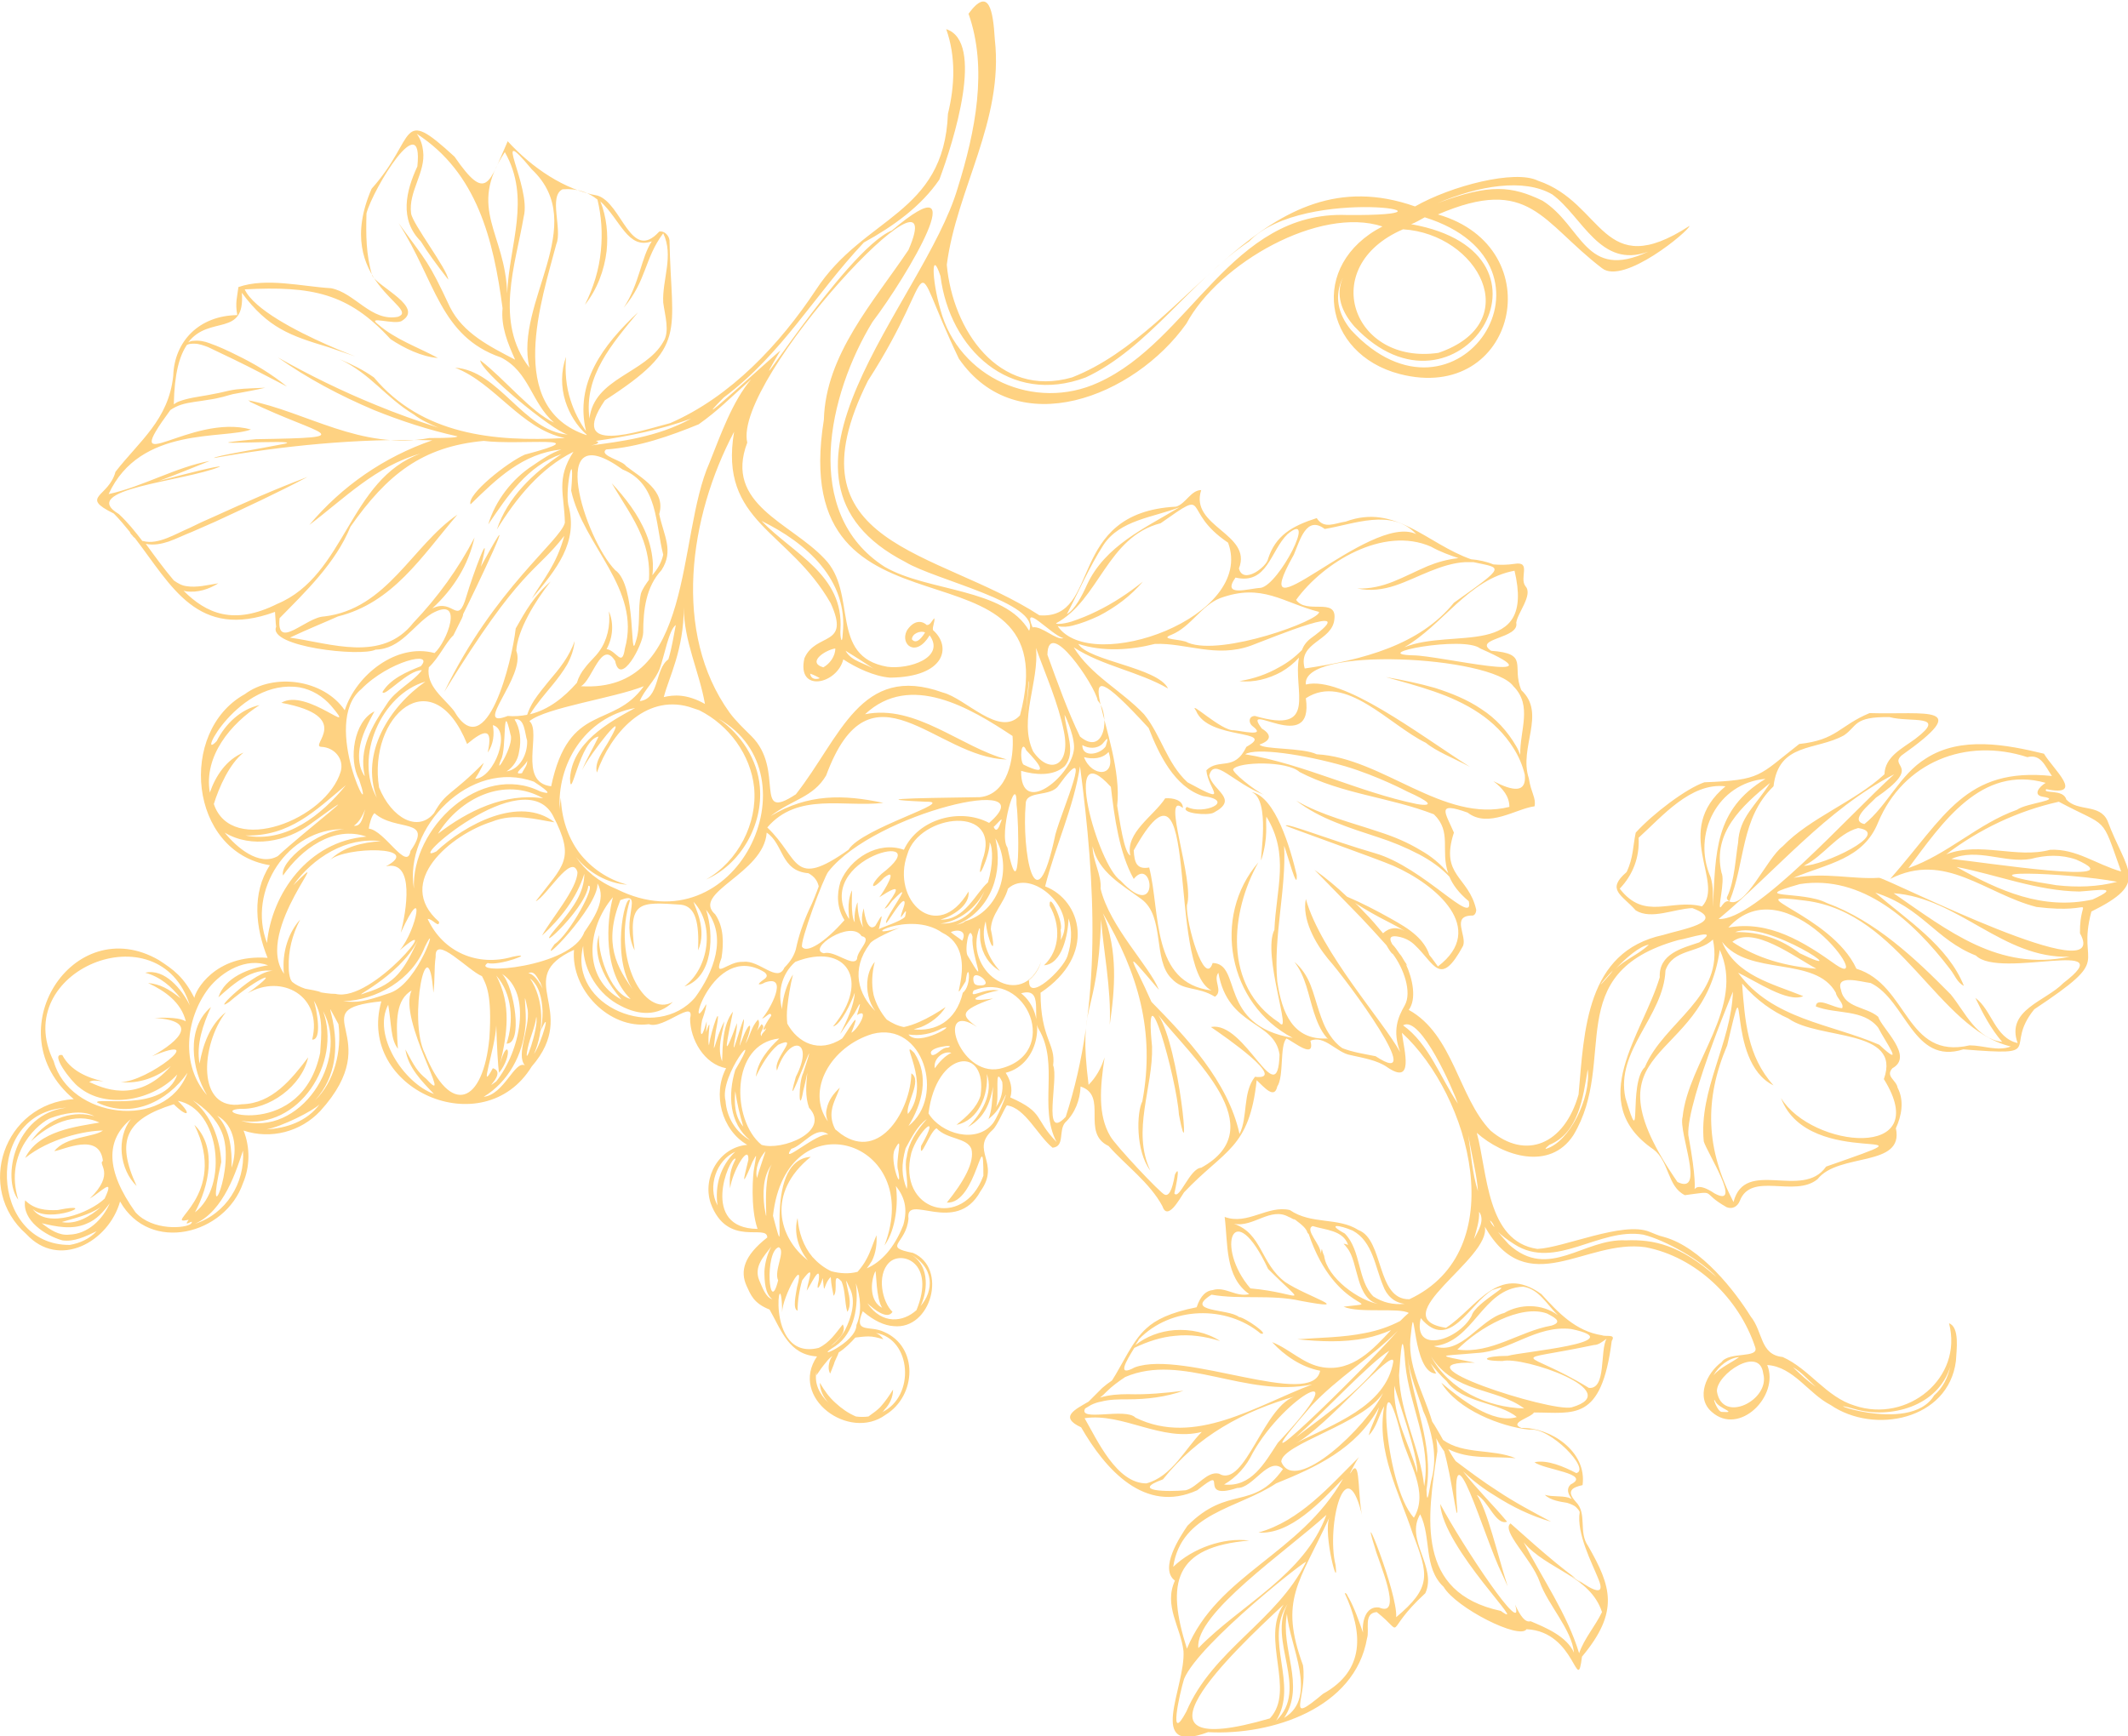 <?xml version="1.0" encoding="UTF-8"?> <svg xmlns="http://www.w3.org/2000/svg" width="1120" height="914" viewBox="0 0 1120 914" fill="none"> <g clip-path="url(#clip0_849_1920)"> <path d="M1029.43 716.508C1029.73 710.788 1031.53 698.746 1025.81 696.638C1033.34 725.54 1003.85 749.323 976.164 739.99C961.118 735.474 952.391 720.723 938.248 714.401C926.212 713.196 928.017 701.154 921.397 693.026C913.574 680.381 895.519 656.598 875.658 651.179C872.95 650.577 870.543 649.373 868.136 648.47C854.294 642.75 822.999 656.899 809.157 657.501C782.375 653.588 782.977 617.461 777.26 596.387C791.102 608.731 815.777 616.558 828.114 597.592C851.886 558.154 820.892 512.393 883.181 494.932C888.899 494.029 906.051 488.008 894.315 496.136C885.288 499.147 872.95 502.157 873.552 514.501C864.525 544.606 833.831 580.13 870.242 605.118C878.668 611.44 877.464 624.686 886.792 629.202C904.546 626.794 894.315 627.396 908.759 635.524C911.768 636.729 914.476 635.223 915.68 632.213C921.698 616.558 944.568 630.708 956.604 620.773C967.738 606.623 1002.34 614.752 997.829 593.979C1000.84 587.356 1002.34 579.528 998.732 572.604C998.13 568.69 992.112 566.583 996.024 562.368C1007.46 556.046 990.607 541.596 988.501 535.273C982.182 529.854 970.747 530.758 968.942 521.124C965.932 512.694 979.474 516.909 984.589 517.511C1003.25 526.543 1006.86 560.863 1033.34 552.433C1077.87 556.046 1054.1 551.831 1070.65 531.36C1113.68 502.76 1092.62 509.985 1100.74 479.879C1131.74 464.526 1119.4 459.408 1109.17 432.012C1104.95 422.98 1093.52 427.496 1087.5 420.873C1086 415.153 1074.86 418.163 1076.97 415.454C1097.73 419.669 1080.58 404.917 1075.77 396.789C1055.91 391.972 1032.13 387.456 1013.78 399.197C999.936 407.627 993.316 424.185 981.279 433.818C972.854 432.012 984.589 422.98 987.297 419.97C1012.27 402.81 993.917 404.014 1000.84 397.692C1039.05 370.597 1013.78 376.317 983.987 375.414C968.039 382.037 966.835 389.563 946.975 391.671C925.309 408.53 927.416 410.637 897.023 411.841C887.394 415.153 869.941 428.399 860.914 438.334C859.409 445.258 859.71 451.58 856.099 459.107C845.266 468.439 853.391 470.848 860.914 479.277C869.038 484.395 881.376 478.374 890.704 478.073C909.963 485.298 883.783 489.513 875.357 492.223C834.734 500.953 833.831 542.499 830.822 576.217C823.299 602.709 802.837 610.838 784.482 595.183C767.63 577.722 764.922 544.606 741.451 531.661C745.664 525.941 743.557 515.404 739.946 507.576C740.247 507.878 740.548 508.179 740.849 508.48C740.247 507.576 739.646 506.673 739.044 505.77C738.141 504.265 737.539 503.061 736.636 502.157C735.433 500.351 734.229 498.545 732.725 497.04C730.317 492.825 733.026 492.524 736.035 493.126C739.345 493.728 742.354 495.233 744.761 497.642C754.992 507.275 758.001 520.221 770.038 497.943C772.144 492.524 763.719 482.288 774.551 481.987C776.056 482.288 776.959 480.482 776.959 478.976C773.047 461.214 757.7 461.214 765.223 438.334C760.71 427.797 755.594 421.776 772.445 427.797C783.278 436.227 798.023 425.69 807.652 424.486C808.555 419.97 805.846 417.561 804.643 409.734C799.226 393.477 813.971 375.715 800.731 363.372C795.315 350.727 805.245 344.104 784.783 342.599C775.153 335.976 799.828 336.277 798.023 327.847C798.625 322.729 807.05 313.096 802.837 308.58C799.527 304.064 806.147 295.333 797.12 296.839C793.208 297.441 789.597 297.441 785.986 297.14C782.375 295.634 778.162 294.731 774.251 294.43C751.08 286.302 734.53 264.927 708.351 274.561C702.332 275.464 696.916 278.775 693.004 272.754C679.764 276.969 671.338 282.087 667.426 294.129C666.825 298.344 654.186 307.978 652.08 299.247C659.302 280.883 625.9 277.27 632.219 258.003C626.803 258.003 624.095 265.228 618.979 266.733C560.602 269.744 580.161 326.342 547.061 323.933C493.197 289.011 413.154 287.807 456.787 200.501C496.207 139.387 476.045 128.85 504.632 188.76C535.325 233.316 597.013 208.931 624.396 170.396C641.548 138.484 694.509 108.379 727.609 119.217C688.49 139.387 696.314 186.352 736.636 196.889C798.023 212.845 817.281 130.356 756.798 112.895C805.245 92.122 811.263 116.808 843.16 141.194C854.595 150.225 889.2 121.324 889.2 118.916C842.859 149.021 844.363 106.874 809.457 95.132C797.421 89.111 763.719 97.842 744.761 108.68C664.417 80.381 627.706 174.009 564.213 198.695C525.395 209.834 501.322 173.406 498.313 139.387C503.429 99.648 528.404 63.522 523.59 20.772C522.687 5.719 520.581 -7.527 509.748 7.225C519.979 36.126 513.359 69.242 504.03 99.046C486.276 159.558 389.984 251.379 476.647 295.935C491.994 305.268 547.964 317.611 541.645 332.062C528.705 309.483 488.082 311.59 465.513 298.344C421.58 270.045 436.024 207.426 459.194 169.493C477.249 145.71 514.562 83.09 469.425 121.324C444.449 131.56 386.072 226.392 410.747 184.545C408.039 186.352 358.388 232.112 380.957 209.232C411.65 186.352 429.103 154.741 454.681 127.646C470.027 119.217 484.772 108.68 494.401 94.53C501.924 74.36 518.474 21.976 498.012 15.353C503.128 29.804 502.526 45.157 498.915 59.909C496.808 113.196 454.681 113.798 429.404 152.634C410.446 181.234 384.568 208.931 352.671 222.779C336.421 226.994 298.206 240.24 318.367 210.737C362.601 182.137 353.273 176.116 352.37 126.442C352.069 124.034 349.662 121.324 346.953 121.926C331.908 138.484 327.394 106.874 314.455 102.96C297.303 99.949 280.151 88.509 267.211 74.36C257.281 96.638 256.078 106.874 239.226 82.488C209.436 55.092 219.667 72.553 195.594 99.347C174.229 148.419 222.074 162.267 209.436 166.783C195.293 169.493 186.868 154.139 174.229 151.731C158.883 150.827 140.226 146.011 125.481 151.128C124.879 156.246 123.676 159.257 124.879 165.88C104.718 166.181 91.779 179.729 91.177 197.792C88.77 220.973 73.423 232.112 60.785 248.369C57.174 261.916 41.526 261.314 59.882 270.346C62.891 273.356 65.599 276.668 68.308 279.98C68.609 280.883 69.21 281.485 69.812 282.087C70.113 282.689 70.715 282.99 71.016 283.291C90.274 308.279 103.815 337.18 144.74 322.127C145.041 325.439 145.041 328.148 145.341 329.955C140.828 340.491 189.877 345.91 197.7 341.997C210.941 341.696 217.26 329.352 227.19 323.03C244.944 313.096 235.014 338.384 228.694 343.803C208.834 338.384 187.469 355.243 181.451 373.908C170.317 357.652 144.138 354.039 128.791 365.479C93.584 385.047 99.302 448.57 142.031 455.494C132.402 470.246 134.509 488.61 140.828 504.265C112.843 502.157 102.612 522.027 102.311 525.339C96.594 514.2 91.478 510.587 83.654 505.469C38.517 479.277 -3.009 543.703 38.818 578.625C1.806 581.034 -13.24 625.891 13.842 649.674C30.994 668.339 57.174 653.889 63.192 632.514C78.84 660.211 118.56 649.975 127.888 622.88C131.499 614.451 131.8 604.215 128.189 595.183C142.633 600 158.281 595.785 168.512 584.947C204.922 544.907 157.378 531.661 200.71 527.145C187.469 573.507 254.573 602.71 279.85 561.465C305.728 531.661 269.017 515.103 302.117 500.05C300.312 520.823 320.473 541.897 341.537 539.187C349.06 542.198 365.911 525.339 363.203 536.177C363.203 547.316 370.726 560.261 382.16 562.368C374.938 575.916 379.753 594.882 393.294 602.71C378.549 603.914 369.522 619.87 374.036 633.417C382.762 657.2 403.826 643.954 403.826 651.48C391.489 661.114 389.382 669.242 392.993 677.07C395.1 681.586 396.604 686.102 405.03 689.413C411.349 700.552 415.261 713.196 430.006 714.099C415.261 735.775 446.857 758.957 466.115 744.807C482.365 734.872 483.568 708.982 465.212 701.154C457.69 697.542 448.963 702.358 454.079 690.316C460.097 695.434 465.513 697.843 470.328 698.144C490.188 700.251 498.915 667.436 480.559 659.609C464.009 656.297 476.948 655.093 478.152 641.546C476.346 627.396 503.128 650.878 516.067 627.095C526.9 612.042 510.35 605.72 522.386 594.882C524.793 592.775 528.103 584.646 529.909 581.937C539.538 583.141 546.158 597.893 553.982 604.215C560.602 603.613 556.991 595.183 560.602 590.968C565.718 586.152 568.426 579.227 568.727 572.002C583.471 576.819 568.727 596.387 583.471 603.312C592.198 613.246 605.137 622.579 611.757 634.922C614.466 643.051 620.785 631.31 623.192 627.697C644.557 605.118 657.496 604.817 661.408 568.69C665.32 572.303 670.736 578.926 672.241 572.002C675.852 566.583 673.445 550.627 677.056 546.714C680.667 548.219 692.402 558.154 689.694 547.918C696.916 544.606 703.536 554.24 710.758 555.444C717.378 556.949 724.901 558.154 730.016 561.766C744.46 571.701 739.044 553.337 737.84 543.703C773.649 576.518 796.518 658.404 741.752 683.994C724.299 684.295 728.512 652.685 714.971 647.567C704.138 640.642 690.296 644.857 678.861 637.03C667.125 634.32 656.593 645.158 644.557 640.642C646.362 654.792 644.557 672.253 657.496 681.285C650.575 683.091 644.858 677.07 638.238 679.177C634.928 679.478 631.919 681.887 629.812 688.209C615.97 690.918 608.146 694.832 603.332 699.348C596.11 705.67 590.393 718.916 585.277 726.744C583.471 727.948 581.967 729.152 580.161 730.657C577.754 733.066 575.347 735.474 572.94 737.883C565.718 742.098 557.292 746.011 569.028 751.43C581.666 773.407 602.429 797.19 630.113 784.546C648.168 770.096 628.909 790.567 651.177 783.342C659.603 783.643 667.727 766.182 675.25 773.407C659.302 795.685 646.663 781.536 624.998 803.211C621.086 808.932 609.952 825.791 618.377 832.113C612.359 845.359 621.387 856.498 622.891 869.142C624.095 888.109 602.73 924.235 635.83 911.892C669.533 913.698 713.165 899.248 719.484 862.519C720.989 858.003 717.378 849.273 724.6 848.671C740.548 861.315 727.007 860.111 750.178 838.736C756.497 824.887 739.345 810.738 747.469 797.19C753.488 809.233 748.974 825.188 759.807 835.424C766.427 846.563 799.828 863.422 803.439 857.702C829.619 858.906 829.92 893.528 832.628 872.153C852.488 848.37 847.974 835.123 835.938 814.049C830.521 806.523 835.637 796.889 829.318 790.567C824.202 784.847 827.512 783.041 832.929 781.837C835.336 764.075 816.078 751.43 800.731 751.731C793.81 749.022 805.846 746.312 807.351 743.603C828.415 743.603 842.859 748.721 848.275 705.971C850.683 702.057 845.266 703.864 843.16 702.961C829.318 700.853 819.989 690.918 811.263 681.285C788.394 664.727 776.959 688.811 761.01 699.047C727.308 693.628 785.083 662.619 781.473 645.76C804.041 685.499 834.433 652.082 866.029 656.598C892.81 661.716 915.379 683.693 923.805 709.283C925.911 715.304 909.963 711.39 906.051 717.11C898.227 722.83 892.209 735.775 900.935 743.302C915.379 756.247 936.744 734.872 930.124 718.615C943.966 719.518 951.79 733.668 963.525 739.689C986.395 755.344 1025.51 747.516 1029.43 716.508ZM855.497 578.023C850.081 553.036 875.658 534.972 876.561 510.888C880.473 499.448 894.014 501.856 901.537 494.631C907.856 524.737 875.658 537.983 865.728 561.766C856.701 570.497 864.826 609.032 855.497 578.023ZM956.002 509.985C940.054 508.781 924.707 504.566 911.768 495.835C922.601 487.105 944.267 503.663 956.002 509.985ZM913.273 490.717C929.522 483.793 978.872 517.21 947.276 501.856C937.346 494.33 926.212 490.416 913.273 490.717ZM909.662 488.309C940.355 454.591 987.598 522.629 966.233 507.878C949.382 495.835 931.026 484.395 909.662 488.309ZM882.88 622.278C831.424 547.617 896.421 562.067 905.148 500.05C918.689 529.854 888.598 559.057 885.589 587.958C883.181 596.086 897.926 629.503 882.88 622.278ZM902.44 628.299C884.084 615.956 897.324 644.857 888.598 597.592C887.394 579.227 916.282 512.092 912.069 522.027C911.166 549.122 894.014 573.808 896.722 600.903C898.227 606.322 917.485 636.428 902.44 628.299ZM937.346 578.023C952.09 617.461 1029.12 590.366 961.118 614.15C948.78 631.912 918.388 609.333 912.37 632.815C897.926 605.118 896.722 579.227 909.06 550.326C920.795 500.351 907.254 558.756 933.434 571.4C919.592 556.046 918.388 537.381 916.884 517.812C924.707 526.844 933.133 532.564 941.258 536.177C957.206 547.617 1001.14 541.294 991.51 568.088C1018.29 611.139 953.595 604.516 937.346 578.023ZM966.233 522.629C966.534 525.339 970.747 528.349 969.543 530.758C965.331 530.758 956.002 524.435 955.701 529.854C966.534 534.069 980.677 531.059 988.501 540.993C992.714 549.122 1002.94 562.97 989.103 550.025C963.525 538.886 932.832 536.779 914.777 512.092C924.406 516.608 940.957 528.048 949.081 524.435C932.832 517.812 913.574 513.598 906.352 495.835C920.495 514.2 955.401 503.061 966.233 522.629ZM1036.65 550.326C1002.94 558.154 1004.45 518.414 977.066 509.985C963.826 481.084 910.865 469.042 950.285 474.159C1000.54 480.482 1019.8 541.596 1058.31 550.928C1051.39 553.638 1043.87 550.326 1036.65 550.326ZM1086 517.511C1076.67 527.145 1055.6 531.661 1061.92 549.122C1049.89 546.412 1048.38 531.661 1039.66 525.339C1043.57 533.467 1047.78 541.596 1053.8 548.52C1039.96 546.713 1034.54 533.166 1026.72 523.532C1008.06 504.566 986.996 484.696 961.419 475.364C948.78 468.74 918.689 473.557 947.276 465.429C980.075 460.311 1006.86 484.696 1026.42 510.286C1028.82 513.296 1030.03 517.21 1033.64 519.016C1025.21 497.943 1003.85 484.395 986.996 469.945C1011.67 477.772 1018.59 494.631 1039.96 503.061C1052.6 515.705 1117.89 493.126 1086 517.511ZM996.626 470.246C1030.93 472.654 1054.1 504.867 1089.31 503.663C1051.99 511.49 1025.51 490.115 996.626 470.246ZM1101.34 473.557C1075.16 479.277 1052.29 469.042 1029.73 456.397C1051.39 460.612 1072.15 469.042 1094.42 469.343C1104.05 468.74 1116.99 466.332 1101.34 473.557ZM1082.39 466.031C1024.31 456.999 1089.31 459.408 1114.28 464.225C1104.05 466.934 1093.22 467.235 1082.39 466.031ZM1027.02 452.182C1040.86 446.161 1055 454.591 1068.84 452.182C1076.67 450.075 1084.79 449.774 1092.62 452.484C1125.12 466.633 1042.67 453.688 1027.02 452.182ZM1083.59 422.077C1110.07 436.227 1105.56 428.399 1116.39 458.806C1102.85 454.892 1092.92 446.764 1079.08 447.366C1061.32 452.183 1042.06 442.85 1024.31 449.774C1041.76 436.528 1061.92 426.894 1083.59 422.077ZM1074.86 419.368C1086.6 421.174 1066.44 422.679 1061.62 426.292C1041.16 433.517 1025.21 449.774 1004.45 456.999C1022.2 433.216 1042.67 402.509 1076.67 412.142C1073.06 414.25 1070.05 418.464 1074.86 419.368ZM1067.04 398.595C1074.26 396.789 1076.37 403.412 1079.98 408.53C1034.24 403.713 1023.71 429.905 994.82 462.719C1023.71 447.968 1044.77 470.547 1071.85 477.471C1105.86 481.686 1094.42 469.042 1094.72 491.32C1112.18 522.629 995.723 463.623 989.103 462.117C974.358 463.02 961.72 459.107 943.966 462.117C961.72 454.591 980.677 452.484 988.501 432.915C1001.74 401.304 1034.54 388.058 1067.04 398.595ZM977.969 435.926C996.325 438.635 959.312 455.795 949.382 455.795C959.914 450.677 966.835 438.936 977.969 435.926ZM996.927 407.626C972.553 429.603 923.805 484.997 904.546 483.793C935.239 458.204 960.817 426.292 996.927 407.626ZM914.777 443.753C913.574 450.376 912.972 463.924 909.06 472.052C908.458 472.955 909.361 474.159 910.263 474.461C918.689 453.989 915.981 430.808 933.434 413.949C936.142 390.767 955.701 395.283 970.446 387.155C977.668 382.338 975.261 377.22 994.519 377.521C1005.35 380.532 1025.51 375.715 1008.06 388.961C1001.14 394.079 992.112 398.294 991.811 407.626C976.164 422.077 952.692 430.507 938.248 445.559C929.823 451.881 918.388 478.976 909.963 474.461C907.856 474.159 906.953 475.966 905.75 477.471C903.643 479.578 908.157 463.623 906.051 459.408C901.236 438.334 916.884 424.184 931.628 412.142C924.106 424.184 915.379 430.206 914.777 443.753ZM895.82 477.17C879.269 472.955 865.728 484.997 852.488 467.837C859.409 460.612 863.02 451.279 862.418 441.044C874.756 429.905 889.801 411.841 908.157 413.949C879.871 437.431 907.856 464.526 895.82 477.17ZM900.333 461.816C890.403 439.237 903.944 412.142 929.221 410.035C902.139 426.292 903.042 449.172 901.537 477.471C901.537 472.052 901.838 466.633 900.333 461.816ZM847.072 513.296C839.248 522.328 842.558 517.511 848.877 510.888C848.275 511.791 847.673 512.694 847.072 513.296ZM867.835 497.341C862.418 502.459 855.196 505.168 850.081 510.286C855.497 504.566 863.02 497.943 867.835 497.341ZM815.476 602.71C830.822 596.387 833.23 577.722 835.637 562.97C837.442 578.023 826.008 601.204 813.67 604.817C813.068 604.817 813.67 604.215 815.476 602.71ZM816.98 102.358C832.929 114.099 842.257 141.796 867.534 132.463C834.132 148.118 832.929 118.916 811.865 105.669C795.615 97.842 784.181 96.638 756.798 106.874C778.162 97.842 801.935 93.627 816.98 102.358ZM749.877 114.4C829.318 139.387 766.728 233.918 711.059 173.708C704.138 165.278 702.031 155.644 706.846 146.011C702.633 155.343 706.244 164.375 712.864 171.901C766.728 229.101 829.318 133.366 742.655 118.013C744.761 117.41 748.071 115.303 749.877 114.4ZM738.442 120.722C777.862 123.13 803.439 169.794 757.099 185.75C711.962 192.373 693.004 140.291 738.442 120.722ZM495.003 145.408C499.818 183.642 531.413 213.748 571.435 198.695C603.934 183.642 627.104 147.516 657.496 127.044C686.384 96.939 781.473 113.798 708.952 113.196C647.867 110.787 626.803 179.428 578.055 201.405C544.654 216.758 504.632 198.996 495.003 163.171C490.188 146.613 490.188 130.657 495.003 145.408ZM750.779 746.914C754.39 757.451 756.497 768.289 753.187 779.729C752.284 783.944 751.08 794.18 750.779 784.245C754.691 760.161 743.557 738.184 740.849 714.702C742.053 724.034 745.965 733.367 748.974 742.399C748.974 742.098 748.673 742.098 748.673 741.796C749.275 743.603 750.178 745.108 750.779 746.914ZM737.539 755.946C741.15 769.794 752.284 785.449 744.159 798.997C727.91 781.536 724.6 703.864 737.539 755.946ZM733.928 729.453C735.132 735.775 746.266 764.978 745.965 775.515C742.053 760.462 732.725 745.71 733.928 729.453ZM739.646 718.314C741.752 739.99 753.488 760.161 749.576 782.439C747.469 762.569 736.937 744.506 736.336 724.034C737.238 711.39 738.141 697.24 739.646 718.314ZM733.326 716.809C729.414 740.592 701.129 749.925 681.87 759.86C697.518 752.032 733.627 708.681 733.326 716.809ZM682.171 756.548C696.314 743.904 721.29 717.11 731.22 711.089C718.883 730.356 699.925 743.001 682.171 756.548ZM711.962 647.868C722.494 653.588 723.697 666.834 727.91 676.769C729.715 681.887 733.627 685.8 739.345 686.403C733.326 687.005 727.91 685.8 722.794 682.489C714.369 674.059 716.475 658.103 707.749 649.373C697.819 643.954 705.041 644.857 711.962 647.868ZM690.898 645.459C697.518 647.567 706.846 647.567 709.554 655.394C708.651 655.093 708.05 654.792 707.147 654.792C707.749 655.394 708.351 655.996 708.952 656.899C715.272 664.426 713.165 684.596 726.405 686.704C714.971 684.897 698.42 672.554 696.916 661.114C696.314 659.91 696.013 658.706 695.712 657.501C695.411 658.103 695.411 659.007 695.11 659.91C695.411 655.394 686.384 647.266 690.898 645.459ZM658.098 678.274C639.441 656.598 649.071 628.901 667.426 668.038C688.791 689.413 685.18 680.682 658.098 678.274ZM663.514 702.057C668.931 703.262 655.39 693.628 652.08 693.327C646.362 688.811 622.891 690.918 637.636 681.586C652.982 684.295 668.931 681.285 684.879 684.897C714.068 690.316 688.189 682.79 676.454 674.962C663.214 665.028 664.417 649.373 649.372 644.255C659.603 646.362 668.63 635.223 678.259 640.642C679.162 640.943 680.065 641.545 680.667 641.847C680.967 641.847 681.268 641.847 681.569 642.148C681.87 642.148 682.171 642.449 682.472 642.75C683.676 643.653 684.879 644.556 686.083 645.76C686.986 646.663 687.888 647.868 688.189 649.072C688.49 649.373 688.49 649.373 688.791 649.674C703.235 692.424 731.22 684.897 707.147 687.908C715.272 691.52 736.336 688.209 741.451 691.219C739.946 692.424 738.442 693.929 736.937 695.434C731.22 698.445 724.901 700.552 718.582 701.756C706.846 704.165 694.809 704.165 682.773 705.068C694.809 706.272 706.846 706.874 718.883 704.466C723.396 703.563 727.91 702.057 732.123 700.251C722.794 710.186 711.962 722.228 696.314 719.82C686.083 718.314 678.861 710.186 669.533 706.573C676.153 713.798 685.18 719.82 694.809 721.626C690.898 742.098 623.192 710.487 597.313 719.82C587.383 725.239 592.8 716.508 597.013 709.584C603.934 706.272 611.156 703.864 618.377 703.262C626.502 702.358 634.326 703.563 642.15 705.971C635.229 701.455 626.502 699.649 618.077 700.251C610.554 700.853 603.332 703.563 597.614 708.078C598.216 706.874 599.119 705.971 599.42 705.068C616.271 687.607 645.46 687.005 663.514 702.057ZM571.134 741.495C572.037 740.893 573.24 740.291 574.143 739.689C575.949 738.786 577.754 738.184 579.56 737.883C584.073 736.679 588.888 736.679 593.703 736.679C603.633 736.679 613.563 735.474 622.891 732.163C613.262 733.367 603.633 734.27 593.703 733.969C588.888 733.969 583.772 734.27 578.958 735.775C580.161 734.872 581.064 733.969 582.268 732.765C585.277 729.754 588.587 727.346 592.198 724.937C622.289 711.992 655.39 736.076 690.597 728.851C661.107 739.99 628.909 761.666 597.614 746.312C592.499 740.893 567.222 748.721 571.134 741.495ZM570.833 746.613C590.994 743.603 611.456 759.258 632.52 753.839C623.794 762.569 616.873 777.321 603.332 780.934C587.684 780.934 577.453 758.053 570.833 746.613ZM641.548 775.816C635.229 774.31 630.113 783.041 624.095 784.546C614.766 785.449 594.605 785.148 612.058 778.826C630.414 755.946 653.885 743.001 682.472 734.872C665.32 738.786 655.39 783.944 641.548 775.816ZM644.256 781.536C650.876 777.622 655.992 771.902 659.302 764.978C676.454 734.27 716.174 713.196 672.542 759.559C665.621 770.096 658.7 783.041 644.256 781.536ZM690.296 739.99C704.138 725.239 721.591 714.702 735.734 700.552C717.077 721.927 643.353 793.879 690.296 739.99ZM674.347 769.493C674.648 760.161 717.378 749.624 727.91 733.367C719.785 750.527 681.569 787.557 674.347 769.493ZM698.12 797.492C686.384 829.403 653.283 844.456 630.715 867.637C628.609 849.574 677.357 816.458 698.12 797.492ZM623.192 883.894C631.016 864.928 690.898 818.264 687.287 822.479C671.94 853.488 638.238 868.54 624.396 901.054C614.766 919.117 620.785 891.721 623.192 883.894ZM668.329 904.667C586.782 928.45 648.168 870.347 675.551 844.757C663.214 862.519 682.171 889.915 668.329 904.667ZM671.639 905.871C683.676 886.604 665.019 863.422 677.657 844.456C666.825 863.723 689.393 889.012 671.639 905.871ZM675.852 904.366C687.287 887.206 673.746 867.938 677.357 849.574C678.56 866.132 694.208 893.528 675.852 904.366ZM743.557 807.426C751.983 829.102 753.488 835.725 734.831 851.38C735.734 838.736 714.67 786.654 723.697 814.953C725.202 821.275 739.044 851.982 725.804 846.262C718.582 845.359 716.776 854.09 717.378 859.509C715.272 853.488 712.864 846.563 709.855 841.144C709.253 840.542 708.952 838.435 707.749 838.736C717.378 859.509 718.582 879.378 696.314 891.721C675.852 908.882 688.189 894.13 685.782 876.669C673.144 842.048 683.676 833.618 699.624 798.997C696.314 807.727 704.74 839.037 702.934 823.984C697.819 803.212 708.651 760.161 717.378 799.9C714.369 789.062 716.174 768.891 711.962 773.708C708.05 780.03 713.466 769.493 715.272 767.085C699.624 782.439 684.578 800.502 662.311 806.824C679.162 808.028 695.11 790.567 706.846 778.525C684.277 818.264 640.946 828.801 624.697 867.938C613.563 833.016 618.077 814.351 657.496 811.039C644.256 809.233 627.706 814.953 617.475 824.887C621.688 796.287 651.779 794.18 671.639 780.934C692.402 772.504 713.767 762.87 725.804 740.893C724.6 745.71 721.591 750.527 720.387 755.645C724.6 751.43 725.503 745.409 728.512 740.291C724.299 764.375 736.336 785.449 743.557 807.426ZM831.123 870.347C824.804 849.574 811.865 831.21 801.935 811.942C813.971 826.393 836.841 829.403 843.16 848.671C839.549 856.197 833.831 862.519 831.123 870.347ZM845.567 704.767C841.956 711.089 845.567 731.561 836.239 730.657C801.935 709.584 792.004 718.013 838.947 708.078C841.354 708.078 843.461 706.272 845.567 704.767ZM793.509 713.798C780.871 713.798 778.162 716.508 790.801 716.508C801.333 713.798 856.4 732.464 827.211 740.893C816.378 743.603 730.919 716.207 776.357 717.411C754.089 712.895 757.7 714.1 777.26 712.293C795.014 711.39 808.254 697.542 826.91 699.649C860.011 706.573 800.43 711.691 793.509 713.798ZM802.236 741.495C782.676 740.893 762.816 731.862 753.187 714.099C765.524 733.668 787.19 730.356 802.236 741.495ZM816.679 697.843C799.527 700.853 785.083 712.895 767.029 710.487C778.162 699.047 800.43 686.403 814.272 691.52C816.98 693.026 823.299 695.735 816.679 697.843ZM801.634 677.371C810.059 678.575 814.272 687.005 819.989 692.424C811.564 686.102 799.828 686.403 791.704 691.219C778.764 694.531 769.135 713.798 754.691 708.681C775.755 706.573 779.968 678.274 801.634 677.371ZM785.384 679.177C800.129 674.059 776.357 685.499 774.551 692.725C767.63 705.67 743.257 713.196 747.77 693.929C762.816 711.992 773.649 686.102 785.384 679.177ZM755.895 723.131C754.691 721.024 753.789 719.217 752.886 717.712C755.293 720.723 758.001 724.034 761.311 727.045C769.737 738.786 788.995 738.184 798.324 746.011C785.685 749.925 768.533 736.378 758.603 727.948C767.029 742.098 789.898 751.129 804.944 752.634C815.777 751.129 837.442 773.708 829.619 775.515C823.299 772.203 814.272 768.289 807.652 769.794C812.467 773.708 838.044 775.816 826.61 781.536C824.202 783.944 825.406 786.654 827.211 789.062C826.609 788.761 826.008 788.761 825.707 788.46C821.193 787.256 817.281 788.159 813.068 786.955C814.573 788.46 816.679 789.363 818.786 789.965C820.892 790.567 822.999 790.868 824.804 791.169C826.61 791.771 828.415 792.374 829.619 793.578C830.221 794.18 831.123 795.083 831.424 795.986C829.619 807.426 838.044 823.081 841.354 831.511C844.965 840.241 838.947 837.833 830.22 831.511C831.123 832.113 831.725 832.715 832.327 833.317C830.521 832.113 828.716 830.909 826.61 829.403C827.512 830.005 828.415 830.306 829.318 830.909C816.078 821.275 796.819 803.513 795.014 802.007C789.898 805.921 806.147 820.673 810.36 832.715C814.573 844.757 827.211 857.702 828.415 870.046C824.503 861.315 813.369 856.799 805.546 853.488C802.837 854.391 800.129 850.778 797.421 844.757C803.138 864.024 769.737 813.748 758.001 791.771C759.506 815.254 805.846 859.509 789.898 848.069C745.062 838.435 751.08 799.298 756.497 764.074C756.497 761.666 756.196 759.258 755.895 757.15C757.099 759.559 758.603 761.967 760.108 764.074C764.02 777.923 766.728 801.405 767.029 795.685C762.816 744.506 781.172 809.835 790.5 828.5C791.704 830.909 792.606 833.317 793.509 835.123C788.093 818.264 782.676 794.481 777.26 786.955C783.278 789.965 787.19 803.212 793.208 801.104C785.986 792.374 777.26 783.944 770.038 774.611C775.153 779.428 780.57 783.643 786.588 787.256C795.916 793.277 805.846 798.094 816.378 801.104C806.749 795.986 797.12 790.868 788.093 784.847C780.57 780.03 773.348 774.611 766.126 769.192C764.621 767.085 763.418 764.978 762.214 762.87C773.348 768.59 785.685 766.483 797.722 767.687C785.384 762.569 770.339 765.881 759.506 758.053C758.904 757.15 758.603 756.247 758.001 755.344C756.497 752.935 755.293 750.527 753.789 748.42C749.275 733.066 739.946 718.314 742.655 701.756C744.761 680.984 743.257 723.131 755.895 723.131ZM727.91 491.32C724.901 487.707 721.591 483.793 718.281 480.482C716.475 478.675 714.971 476.869 713.165 475.364C718.883 478.976 724.6 482.288 730.618 485.298C733.627 486.804 736.336 488.309 739.345 490.115C735.433 488.008 731.521 488.008 727.91 491.32ZM745.965 494.932C746.266 495.233 746.867 495.835 747.168 496.136C746.867 495.835 746.567 495.534 745.965 494.932ZM796.518 361.264C806.749 371.5 799.828 384.445 800.129 397.391C799.527 395.885 798.926 394.38 798.023 392.875C793.509 385.047 787.19 378.123 779.667 373.306C772.144 368.188 763.719 364.877 755.293 362.167C746.867 359.759 738.141 357.953 729.414 356.447C746.266 361.264 763.719 365.479 778.463 375.414C785.685 380.231 792.005 386.553 796.518 393.778C799.226 397.993 801.333 402.81 802.536 407.928C803.439 417.561 796.518 416.658 785.986 411.239C791.102 415.153 794.412 419.368 794.412 424.787C759.807 433.517 727.609 398.896 693.004 397.09C685.481 393.477 664.718 394.681 662.913 391.972C668.931 389.864 669.533 386.854 664.116 383.542C652.08 367.586 691.8 398.595 687.287 367.586C708.05 354.039 731.22 381.736 750.478 391.069C755.895 395.584 765.223 399.197 773.649 403.713C746.266 386.252 706.545 355.544 687.287 360.361C684.879 339.889 785.083 345.308 796.518 361.264ZM634.928 405.519C635.83 415.755 648.168 424.486 624.998 411.841C614.165 401.906 611.156 387.155 602.128 376.016C590.092 363.372 574.143 355.544 565.116 340.793C580.462 350.727 599.119 353.437 614.766 362.468C609.35 351.329 572.94 348.018 567.523 338.986C580.462 343.201 594.906 342.298 607.845 338.986C624.396 338.384 640.043 346.513 658.399 339.889C668.931 335.976 718.582 315.203 689.995 335.976C687.588 337.782 686.083 339.889 685.18 342.298C681.569 345.91 677.657 348.921 673.144 351.329C666.825 354.942 659.904 357.35 652.381 358.555C659.904 359.458 667.727 357.35 674.347 353.738C677.958 351.63 680.967 349.222 683.676 346.211C680.366 363.372 694.208 386.854 660.505 376.919C657.195 376.919 656.894 380.532 659.302 382.338C666.825 388.058 653.283 384.746 649.372 384.445C643.052 385.047 624.697 367.586 629.511 374.21C635.83 389.864 672.843 383.843 655.992 393.176C649.672 406.422 641.548 398.896 634.928 405.519ZM596.712 462.719C606.943 450.075 610.855 486.202 589.791 463.623C577.754 455.795 558.195 385.047 584.675 414.25C586.481 430.206 589.189 449.473 596.712 462.719ZM596.712 447.667C632.52 383.241 613.563 509.684 637.636 521.425C605.739 517.511 610.855 480.482 604.836 456.698C598.216 457.903 597.013 453.989 596.712 447.667ZM570.532 398.595C575.046 399.799 580.161 399.498 583.471 395.885C587.985 409.734 574.444 409.132 570.532 398.595ZM552.477 476.869C558.195 486.804 558.195 500.05 549.468 508.179C559.098 507.576 562.107 491.922 562.408 483.492C564.514 489.814 563.912 496.738 561.806 503.362C559.398 510.587 541.043 527.747 541.645 516.307C539.839 516.608 545.255 514.802 547.964 506.372C538.034 532.263 508.243 512.393 514.863 490.416C516.368 484.997 515.465 493.728 516.067 495.835C516.97 502.157 520.581 507.878 526.298 511.189C519.979 504.265 515.766 494.33 518.775 484.997C519.678 495.534 525.094 506.071 521.483 489.212C521.784 481.084 528.404 475.665 530.511 467.837C542.848 456.397 567.824 479.277 558.195 494.932C558.496 493.427 558.496 491.621 558.195 489.513C560 485.901 551.876 468.439 552.477 476.869ZM528.404 578.324C531.714 570.798 526.298 586.152 522.687 591.269C513.96 602.408 495.304 596.99 488.684 586.152C492.897 552.433 519.979 550.326 516.067 576.819C513.96 583.442 508.544 587.958 503.428 592.173C515.164 589.764 520.28 576.217 519.377 565.379C522.988 575.615 516.669 586.152 509.447 593.377C516.067 589.463 520.581 584.044 522.687 572.002C522.085 580.733 522.085 584.044 520.28 589.162C523.289 586.453 524.793 585.549 528.404 578.324ZM477.851 586.453C476.346 581.636 485.675 568.69 479.656 565.078C479.355 583.743 463.407 611.741 442.644 596.99C441.44 596.086 440.538 595.183 439.635 594.581C437.829 591.269 437.228 587.657 437.829 584.345C438.431 580.432 440.538 576.819 442.042 572.604C438.732 575.615 436.024 579.227 435.121 583.743C434.519 585.85 434.82 588.259 435.723 590.366C423.987 574.109 437.228 550.928 459.194 544.305C485.976 537.381 497.711 577.421 478.152 592.775C485.374 581.034 489.286 566.583 481.161 554.24C472.434 545.509 490.79 570.497 477.851 586.453ZM400.817 602.71C384.869 589.764 384.267 549.423 410.145 546.714C404.428 552.132 398.711 558.756 397.808 566.884C400.516 561.164 404.428 554.24 409.544 550.025C421.58 544.606 406.534 557.25 408.942 563.573C415.261 544.305 429.103 547.015 418.872 566.884C410.747 595.484 433.917 530.758 422.784 564.777C420.075 570.196 420.376 588.259 422.784 574.109C423.385 572.002 423.987 568.991 424.89 564.777C424.288 571.099 423.686 577.12 425.793 583.141C437.528 595.785 411.349 606.021 400.817 602.71ZM398.41 620.171C397.206 615.354 399.613 609.634 402.923 606.021C401.419 610.838 399.613 615.655 398.41 620.171ZM391.188 593.076C386.674 587.958 386.373 580.733 386.975 574.41C387.878 580.733 389.382 587.055 391.188 593.076ZM405.632 429.603C416.765 420.873 427.899 419.97 434.82 408.229C458.291 344.706 492.596 399.197 529.909 399.799C505.836 393.477 482.064 370.597 455.282 376.016C479.055 353.738 510.65 372.704 532.918 387.456C533.821 398.896 530.511 418.163 515.766 419.669C502.526 419.97 446.857 420.271 487.48 422.077C504.03 421.776 453.477 435.926 446.556 447.366C416.765 468.439 420.978 451.881 403.826 435.625C419.775 416.959 444.149 425.088 464.912 422.679C443.848 418.163 425.191 417.862 405.632 429.603ZM498.915 551.53C495.605 551.229 493.197 555.745 490.489 555.444C486.577 551.229 504.331 549.423 498.915 551.53ZM500.72 554.24C497.109 556.046 494.401 559.057 491.994 562.368C491.091 557.551 496.207 553.036 500.72 554.24ZM466.717 536.779C463.407 532.865 461 528.349 459.796 523.833C458.592 518.113 458.893 512.393 460.398 506.372C456.486 511.189 455.583 518.113 457.088 524.435C457.69 527.145 458.893 529.854 460.699 532.263C451.671 523.532 447.76 510.286 457.69 497.04C458.592 494.631 471.833 488.911 473.939 488.309C448.963 495.835 478.453 478.675 495.906 491.018C517.271 501.254 497.109 534.972 508.243 516.608C509.748 504.265 511.854 518.715 506.739 522.629C503.128 537.983 491.994 543.101 480.86 541.897C482.064 541.596 483.568 540.993 484.772 540.692C489.887 538.585 494.702 534.972 497.711 530.156C493.197 533.166 488.684 535.875 483.869 537.983C481.161 539.187 478.453 540.09 475.744 540.692C472.434 540.09 469.425 538.585 466.717 536.779ZM451.07 504.867C448.963 509.383 439.033 500.05 433.617 501.856C424.288 499.749 447.759 483.793 453.477 492.825C459.495 494.029 451.07 500.351 451.07 504.867ZM460.699 487.406C455.884 491.621 454.38 477.471 454.681 478.073C454.681 478.073 452.574 483.191 454.38 488.309C451.07 482.89 451.37 475.665 451.37 475.063C451.07 475.063 449.264 480.783 449.866 485.6C447.459 481.987 448.662 468.74 448.361 468.74C445.352 475.665 447.158 482.589 446.857 483.793C426.395 451.279 495.906 435.625 464.009 460.01C457.389 466.332 458.292 469.644 465.212 462.117C473.337 455.795 465.212 469.343 462.805 472.353C475.744 463.924 472.133 469.042 465.513 478.374C467.62 477.772 468.523 475.063 470.328 473.557C482.966 460.612 464.912 484.094 466.416 485.901C467.018 486.202 475.143 471.751 476.045 474.762C476.647 476.267 473.638 481.686 474.24 482.89C476.346 480.181 477.55 477.471 476.346 482.589C474.541 484.997 462.805 488.61 462.504 489.212C464.611 480.783 464.912 480.181 460.699 487.406ZM516.97 453.086C512.757 468.439 521.182 450.376 520.881 443.452C522.687 446.462 522.687 455.494 519.979 464.526C513.66 469.945 507.641 484.696 495.003 484.094C501.322 482.288 510.65 476.568 509.748 469.343C493.197 497.341 468.823 473.858 477.55 449.774C483.568 428.399 528.103 422.98 516.97 453.086ZM522.988 435.323C524.492 434.119 528.705 428.7 526.599 433.216C525.997 435.022 524.492 438.936 522.988 435.323ZM518.173 469.042C514.261 478.374 506.739 486.804 495.003 486.202C504.933 484.997 513.96 477.772 518.173 469.042ZM500.419 490.717C504.331 488.911 509.146 490.115 506.438 495.233C503.729 493.126 502.526 492.524 500.419 490.717ZM495.906 541.294C504.933 538.284 483.267 551.53 478.152 544.606C483.869 545.509 490.489 544.305 495.906 541.294ZM512.456 516.909C510.35 507.576 525.997 519.92 514.562 518.715C513.359 518.414 512.757 518.113 512.456 516.909ZM509.447 503.362C507.34 500.953 510.049 485.901 511.854 493.126C510.951 503.362 520.581 522.328 509.447 503.362ZM507.942 484.997C507.039 486.202 501.322 487.406 504.331 486.503C521.784 478.675 528.103 459.107 523.891 441.345C533.219 456.999 525.997 479.879 507.942 484.997ZM530.21 446.161C525.395 439.538 535.325 404.917 535.024 423.582C536.228 432.012 537.432 481.385 530.21 446.161ZM537.432 405.82C544.654 407.928 554.283 408.831 560.301 403.412C566.62 396.186 560.903 385.047 560.301 376.317C561.204 377.822 566.319 389.563 565.116 395.283C563.009 409.132 537.131 430.206 537.432 405.82ZM538.635 402.509C536.529 400.1 537.432 388.66 540.14 394.982C547.061 402.208 552.778 409.433 538.635 402.509ZM560 385.349C563.611 403.713 552.176 407.928 543.751 395.584C535.927 379.026 547.061 358.856 545.255 341.094C550.371 355.544 556.991 369.995 560 385.349ZM541.645 359.157C541.043 364.877 540.441 370.597 539.839 376.016C540.441 368.791 541.645 355.243 541.645 359.157ZM436.024 458.806C460.398 427.797 551.274 406.723 520.581 433.216C505.234 425.088 483.267 431.109 475.744 447.366C462.203 442.549 447.459 451.881 442.343 464.225C440.237 471.149 440.538 478.073 444.449 484.395C433.917 496.437 424.589 501.856 422.182 498.545C420.677 496.437 433.617 461.515 436.024 458.806ZM418.571 506.372C445.352 495.835 458.592 516.006 438.431 540.391C442.644 539.488 448.06 527.747 449.866 522.629C449.264 535.876 433.015 557.551 449.866 533.166C452.574 528.048 453.778 525.64 451.07 534.37C457.991 530.156 451.671 541.897 448.06 543.703C454.68 527.446 444.75 545.208 443.246 546.714C430.908 554.842 419.775 548.821 414.358 538.886C414.057 536.177 414.057 533.166 414.358 530.457C414.96 524.737 415.863 519.016 417.367 512.995C414.057 518.113 412.252 524.134 411.65 530.156C411.65 530.457 411.65 531.059 411.65 531.36C409.243 522.93 411.048 512.995 418.571 506.372ZM416.464 604.817C422.784 603.011 429.404 592.173 436.024 597.291C430.006 596.086 410.145 614.15 416.464 604.817ZM472.735 616.257C475.143 629.503 467.921 610.838 470.93 605.118C476.045 595.183 470.93 611.741 472.735 616.257ZM476.647 604.516C479.656 599.097 482.665 592.775 487.781 589.162C482.665 594.882 478.152 601.505 477.249 609.032C475.744 613.849 478.152 621.676 477.249 625.891C474.541 619.267 474.24 613.246 476.647 604.516ZM527.502 569.594C528.103 574.109 526.9 578.926 524.192 582.84C526.298 577.722 522.988 559.96 527.502 569.594ZM525.997 562.669C504.331 566.884 492.295 525.941 514.261 540.692C506.137 534.671 504.03 532.263 522.687 525.64C504.933 528.349 516.368 522.93 525.696 521.425C517.571 519.92 509.748 526.543 512.456 521.425C540.742 510.286 558.797 555.143 525.997 562.669ZM539.839 423.281C539.839 415.755 553.079 419.97 557.292 413.347C576.55 386.854 559.098 425.991 555.487 439.237C544.654 490.717 537.733 446.764 539.839 423.281ZM569.629 392.273C572.94 394.079 577.152 394.38 580.161 391.671C583.171 388.058 583.471 387.757 581.967 392.875C579.259 397.09 569.629 399.197 569.629 392.273ZM568.426 387.757C562.107 374.812 556.389 358.856 551.274 344.706C551.575 324.235 576.25 360.662 577.754 368.791C584.675 376.618 581.365 398.595 568.426 387.757ZM708.05 403.412C725.202 408.53 740.548 416.658 740.548 416.658C745.965 419.067 749.877 421.174 751.08 422.378C752.284 423.582 750.779 424.185 745.664 423.281C714.971 416.959 686.384 402.208 655.39 397.09C660.806 393.477 686.083 397.09 708.05 403.412ZM743.858 345.007C718.883 344.405 770.339 334.47 779.065 341.395C823.6 360.963 756.798 345.007 743.858 345.007ZM797.12 300.451C808.254 347.416 764.621 330.256 739.044 340.793C759.506 329.051 772.746 304.967 797.12 300.451ZM767.631 293.828C761.913 294.43 756.497 295.935 751.381 298.043C745.062 300.752 739.345 303.763 733.326 306.171C727.308 308.58 720.989 310.085 714.369 309.784C720.989 311.289 727.91 310.386 734.229 308.279C740.548 306.171 746.567 303.161 752.585 300.752C758.603 298.344 764.922 296.237 771.241 295.935C772.746 295.935 773.95 295.935 775.454 295.935C790.5 299.247 793.208 297.441 765.223 317.31C747.168 339.588 717.378 347.416 686.685 351.932C682.773 337.782 701.43 337.782 702.332 325.74C703.536 314.3 687.588 323.632 682.171 315.805C696.314 296.237 727.91 276.668 753.187 287.807C758.001 290.516 763.117 292.323 767.631 293.828ZM697.217 278.474C712.262 276.066 732.424 267.335 745.363 281.184C720.989 269.443 653.283 341.094 680.967 292.022C684.278 284.194 687.588 271.249 697.217 278.474ZM650.274 304.064C667.125 307.978 668.63 289.914 677.657 281.184C693.606 267.937 673.144 307.978 663.514 309.483C657.195 309.784 642.751 314.601 650.274 304.064ZM642.15 314.902C664.417 306.773 675.25 317.31 694.208 322.127C695.411 326.342 643.353 345.609 625.298 338.384C622.289 336.277 609.35 336.879 616.572 334.169C626.803 329.955 632.219 318.816 642.15 314.902ZM580.763 286.904C589.49 273.657 606.943 272.453 620.785 267.034C602.429 278.173 581.666 287.205 572.037 307.978C569.629 313.397 565.718 320.923 561.505 323.331C567.222 312.493 573.541 298.043 580.763 286.904ZM610.855 275.464C638.238 256.196 620.785 268.54 646.362 285.7C660.806 324.837 574.444 355.544 556.69 329.654H556.991C559.398 330.256 562.107 329.955 564.514 329.352C569.329 328.148 573.842 326.342 578.356 324.235C587.082 319.719 595.207 313.698 601.526 306.171C594.003 312.192 585.879 317.611 577.152 321.826C572.94 323.934 568.426 325.74 563.912 327.245C561.806 327.847 559.398 328.449 556.991 328.449C556.69 328.449 556.088 328.449 555.787 328.148C578.657 315.805 582.569 282.689 610.855 275.464ZM559.699 335.976C555.787 337.18 548.265 329.352 543.45 330.256C537.733 316.407 553.079 334.169 559.699 335.976ZM433.316 351.329C424.288 348.62 434.82 341.997 439.635 341.395C439.635 345.609 436.626 349.523 433.316 351.329ZM431.51 357.049C429.103 357.953 426.696 357.35 426.395 354.641C428.2 355.243 430.006 356.146 431.51 357.049ZM442.343 331.46C444.149 302.559 417.668 291.721 400.817 274.26C424.288 285.7 446.556 305.268 443.547 333.567C443.246 340.491 442.042 335.374 442.343 331.46ZM437.228 317.611C447.76 340.793 429.404 332.664 423.385 346.513C419.173 364.877 440.538 360.361 443.848 347.115C450.167 351.329 460.097 356.146 468.523 356.748C497.41 356.447 501.021 340.491 491.091 331.761C490.489 330.256 492.295 326.944 491.693 325.439C490.188 327.245 489.586 329.051 487.781 329.051C484.471 326.041 480.258 327.245 477.249 332.062C473.638 339.287 482.064 346.513 489.286 334.47C497.711 346.211 478.453 352.534 467.018 351.028C436.024 345.609 451.671 312.192 433.917 294.129C416.164 275.163 380.957 265.529 393.294 233.015C385.47 199.598 502.827 74.661 478.152 131.56C459.796 158.956 434.519 186.653 433.617 220.973C413.154 347.717 563.611 276.066 536.83 376.618C525.997 388.359 508.243 367.586 496.207 364.576C452.875 348.921 442.343 388.359 418.872 418.163C396.002 433.216 413.455 405.218 395.401 387.456C391.489 383.542 387.276 379.628 383.966 375.113C353.874 333.266 362.601 272.152 386.373 227.295C378.248 275.163 415.261 279.076 437.228 317.611ZM445.051 342.599C450.468 345.91 455.583 349.222 461 352.835C455.884 349.222 448.06 348.319 445.051 342.599ZM479.957 336.578C479.957 333.567 484.471 331.761 486.878 332.965C485.374 335.374 482.365 339.588 479.957 336.578ZM327.093 526.242C306.33 515.103 308.737 488.61 322.579 472.353C319.269 484.997 317.163 511.49 331.908 525.941C320.473 522.93 314.154 499.749 315.358 492.223C313.552 496.437 312.047 508.48 327.093 526.242ZM324.686 468.138C315.057 464.225 307.835 458.204 303.02 450.978C309.64 459.408 319.871 465.128 330.102 465.73C319.871 463.02 311.145 456.999 304.826 448.871C298.807 440.742 295.497 430.507 295.196 419.97C294.895 422.077 294.595 424.185 294.595 426.292C293.09 402.81 307.233 377.822 334.315 372.704C319.871 380.532 301.215 391.069 300.011 409.734C300.312 423.281 305.126 389.262 315.057 387.757C312.348 393.477 308.737 399.498 306.33 405.519C310.242 397.09 332.209 369.393 320.774 389.563C317.765 394.982 312.649 401.003 314.154 406.723C321.376 386.252 339.431 365.479 362.601 372.102C364.406 372.704 366.212 373.306 368.017 373.908C383.665 381.736 395.1 397.391 396.905 414.551C398.711 433.517 388.48 453.387 371.628 463.02C389.683 455.193 401.72 434.42 399.914 414.25C398.711 399.799 389.984 386.553 378.248 378.424C430.306 407.928 387.577 499.448 324.686 468.138ZM290.081 413.949C272.327 411.841 285.266 385.349 278.646 379.628C287.673 372.403 322.88 367.586 338.829 361.264C322.579 384.144 299.409 369.393 290.081 413.949ZM284.363 416.658C252.768 401.003 216.357 436.227 217.862 467.837C212.445 435.926 247.351 399.197 281.053 411.54C290.683 417.862 289.178 418.163 284.363 416.658ZM285.868 420.271C265.707 417.26 246.147 426.894 230.5 438.936C241.935 420.271 265.406 408.53 285.868 420.271ZM194.089 436.227C194.39 433.818 195.594 429.302 197.099 428.098C208.232 438.033 228.394 430.206 216.056 447.968C214.251 459.107 202.515 437.13 194.089 436.227ZM199.506 414.551C193.488 377.22 227.491 346.513 245.847 391.671C254.874 384.144 259.689 382.639 256.679 396.186C259.689 391.972 260.29 386.553 259.388 381.736C269.318 384.445 260.29 409.433 250.059 410.035C252.768 405.82 254.573 401.906 254.573 401.605C237.421 419.067 235.014 416.357 228.394 428.098C219.968 438.334 206.126 430.808 199.506 414.551ZM273.23 395.584C274.433 389.864 273.831 383.542 270.822 378.725C276.239 377.521 276.239 386.553 277.442 389.864C277.743 396.789 273.831 404.917 266.61 406.121C270.221 403.713 272.628 400.1 273.23 395.584ZM268.716 386.854C270.822 391.972 259.689 410.035 263.6 400.1C266.91 394.681 264.202 366.683 268.716 386.854ZM277.442 400.401C277.743 402.81 275.637 404.917 274.734 407.024C268.716 408.229 277.142 402.81 277.442 400.401ZM349.361 366.984C352.069 356.447 359.893 342.298 359.893 319.719C359.893 337.481 368.017 353.437 371.027 370.597C361.397 365.178 354.476 365.78 349.361 366.984ZM347.254 351.932C349.662 345.308 352.069 331.46 355.68 329.051C354.476 335.073 353.574 341.395 351.768 347.115C344.546 352.233 347.254 367.887 336.722 369.092C339.13 363.07 344.847 358.254 347.254 351.932ZM395.401 199.598C385.47 211.339 379.452 228.499 373.434 243.552C355.981 282.689 365.911 364.877 305.728 361.264C311.747 358.254 316.561 336.277 323.783 348.018C326.491 361.866 338.528 339.287 338.528 332.965C338.528 320.923 340.032 308.881 348.157 300.15C354.777 289.914 349.361 282.087 346.953 270.647C350.564 258.304 337.625 251.681 329.5 245.358C327.695 242.348 315.057 239.939 318.969 236.628C336.121 235.424 352.972 229.403 367.716 223.381C377.948 216.156 383.966 209.834 395.401 199.598ZM313.552 232.112C331.005 229.704 348.157 226.091 363.805 220.371C345.75 230.306 326.19 232.413 311.145 234.52C315.358 233.617 315.658 232.714 313.552 232.112ZM327.695 247.165C346.352 254.691 344.847 275.464 349.06 292.022C348.157 296.237 346.051 299.548 343.342 302.86C343.643 301.053 343.643 298.946 343.643 296.839C343.342 291.42 342.139 286.001 340.032 280.883C335.82 270.647 329.2 262.217 321.978 254.39C327.394 263.723 333.713 272.453 337.625 282.087C340.634 289.312 342.139 297.441 341.537 305.268C340.032 307.376 338.227 309.784 337.324 312.493C335.519 320.622 337.324 329.654 334.616 337.782C331.306 350.125 335.218 307.978 323.783 300.15C307.835 283.893 286.771 217.661 327.695 247.165ZM296.099 99.648C304.224 99.046 309.941 101.455 314.455 105.067C316.561 113.798 317.163 122.829 316.26 131.861C315.358 141.796 312.348 151.43 307.835 160.461C314.154 152.634 318.066 142.398 319.269 132.162C320.172 123.432 319.269 114.099 315.959 105.97C326.491 115.604 330.403 131.56 343.042 127.044C337.324 135.775 336.722 149.021 328.297 161.966C340.333 147.817 339.13 136.076 349.06 122.829C354.777 134.571 348.458 147.215 349.06 159.257C349.963 166.181 352.671 174.611 349.06 180.03C339.732 196.588 312.649 198.996 310.242 220.371C307.233 197.792 322.279 180.933 335.82 164.375C317.163 181.836 302.418 201.706 308.437 226.994C304.826 221.876 302.117 216.457 300.312 210.737C297.905 203.512 297.303 195.684 297.905 187.857C295.196 195.383 295.196 203.813 297.604 211.339C299.71 217.962 303.622 224.285 308.737 228.8V229.101C265.406 214.651 285.266 157.451 292.789 128.549C296.099 120.722 288.576 103.261 296.099 99.648ZM279.85 89.111C310.844 118.314 270.521 159.257 278.646 193.577C259.989 169.493 271.424 139.086 275.637 114.099C279.85 98.143 257.582 62.318 279.85 89.111ZM265.707 80.08C279.549 104.465 268.114 128.248 266.91 154.44C266.008 122.528 245.847 110.185 265.707 80.08ZM145.943 317.912C123.074 329.352 108.63 323.03 96.594 310.988C96.894 310.988 97.496 311.289 97.797 311.289C104.116 312.192 110.135 310.085 114.949 307.074C109.232 307.978 103.514 309.483 98.098 308.58C95.691 308.279 93.584 307.074 91.478 305.569C86.362 299.548 81.548 292.925 76.733 286.302C80.946 287.205 85.159 286.302 88.77 285.098C92.983 283.592 97.195 281.485 101.107 279.98C105.32 278.173 109.232 276.367 113.445 274.561C129.694 267.034 145.943 259.508 161.892 251.078C145.041 257.401 128.791 264.626 112.241 272.152C108.028 273.959 104.116 275.765 99.903 277.872C95.691 279.679 91.779 281.786 87.867 283.291C83.955 284.796 79.441 286.001 75.229 284.796H74.928C71.016 279.679 67.104 274.862 62.59 270.647C40.323 257.401 96.894 253.487 115.852 245.659C114.949 245.057 99.603 248.971 83.654 253.186C92.682 249.874 101.408 246.262 110.435 242.649C92.381 245.96 75.229 256.196 57.174 260.11C73.724 223.984 117.958 231.51 132.101 226.091C99.903 217.36 61.387 254.39 89.672 215.855C91.478 214.651 93.283 213.748 95.089 213.146C99.603 211.64 105.019 211.339 109.834 210.436C112.241 210.135 114.949 209.533 117.356 208.931C119.764 208.329 122.171 207.426 124.578 207.125C129.393 206.221 134.509 205.318 139.624 204.114C134.509 204.415 129.393 204.415 124.278 205.017C121.87 205.318 119.162 205.92 116.755 206.522C114.347 207.125 111.94 207.426 109.232 208.028C104.116 208.931 99.001 209.533 94.186 211.339C93.283 211.64 92.381 212.242 91.478 212.845C91.779 196.588 94.487 187.255 98.399 181.535C99.603 180.933 101.107 180.933 102.311 180.933C104.718 180.933 107.125 181.836 109.533 182.739C114.046 184.847 118.861 187.255 123.375 189.362C132.703 193.878 141.73 198.695 151.059 203.512C142.934 196.889 133.907 191.47 124.578 186.954C119.764 184.545 115.25 182.438 110.135 180.632C107.727 179.729 105.019 179.126 102.01 179.428C100.806 179.428 99.903 179.729 99.001 180.331C110.135 165.579 129.092 177.922 127.287 154.139C141.129 172.804 152.864 176.718 172.725 182.739C219.065 198.394 138.42 173.406 128.791 152.333C163.998 150.526 183.257 154.139 205.524 178.524C212.746 183.341 222.074 187.857 230.5 188.459C219.968 182.739 208.232 178.825 198.904 170.697C192.585 165.88 207.931 171.299 211.542 168.891C223.278 161.665 199.506 151.43 195.895 145.107C192.585 133.968 192.585 123.432 192.886 112.293C196.497 99.046 222.977 55.694 219.667 87.606C213.649 100.551 210.038 115.604 221.473 127.044C224.783 132.463 229.597 139.086 235.916 147.215C235.615 141.796 216.959 117.711 216.357 112.293C214.852 100.852 224.181 90.617 222.676 79.478C222.375 76.467 221.473 73.457 219.366 70.446C250.962 90.918 259.689 125.84 264.503 162.267C263.6 171.901 267.211 180.632 271.123 189.362C257.883 182.438 243.74 175.514 236.819 161.665C225.384 137.28 225.083 138.484 209.737 117.41C229.296 147.817 231.403 177.019 263.6 188.158C278.646 195.684 279.549 211.941 291.585 222.478C279.549 217.059 265.406 199.297 252.768 189.663C252.467 195.082 290.081 226.392 298.807 228.8C275.336 226.693 262.698 195.082 239.527 193.577C260.591 201.706 274.132 225.79 297.303 230.607C259.689 232.714 222.074 228.8 196.798 198.695C190.779 194.48 185.664 192.072 178.743 189.061C195.594 197.19 202.515 208.931 217.862 218.264C221.773 221.274 226.588 223.381 230.801 225.188C219.667 221.575 208.533 217.661 197.7 213.146C179.946 205.92 162.794 197.491 146.244 188.158C161.892 199.297 179.044 208.329 196.798 215.855C210.941 221.575 225.685 226.392 240.731 229.704C240.731 230.306 236.819 230.607 225.986 230.607C189.877 237.23 161.29 216.758 130.597 210.737C131.199 211.038 131.499 211.339 131.8 211.64C168.512 229.403 191.682 230.306 134.809 231.209C90.575 235.424 161.29 230.908 149.855 233.617C136.314 236.327 113.445 239.939 112.542 241.144C147.749 234.821 188.071 230.607 227.491 231.811C202.214 240.542 179.946 255.895 162.794 276.367C181.15 262.518 197.7 245.358 221.473 238.735C183.557 252.283 182.053 302.86 145.943 317.912ZM227.491 320.321C238.926 309.784 246.448 297.441 249.758 282.99C241.333 299.247 230.5 314.3 217.561 327.847C201.01 348.921 174.229 338.685 152.563 335.675C162.794 330.858 171.22 327.546 177.84 324.536C206.728 317.31 221.773 293.226 240.731 270.948C216.959 287.205 203.719 320.622 170.618 324.536C160.989 324.837 145.341 342.9 147.147 325.439C160.387 311.891 176.636 296.538 184.46 277.27C203.719 249.874 222.074 235.123 254.573 232.112C273.23 234.52 315.959 228.8 276.239 239.337C267.211 243.251 245.546 260.411 247.652 265.529C261.494 251.982 275.035 238.735 295.497 236.628C290.081 238.434 285.266 241.746 280.452 245.057C269.619 251.982 260.591 263.723 256.98 276.066C267.211 261.013 277.442 245.358 295.497 239.036C280.753 248.971 267.211 261.615 261.494 278.775C271.725 262.217 284.363 246.563 301.816 237.832C292.488 252.283 297.002 260.11 297.303 275.163C295.196 284.495 259.989 310.085 233.81 364.275C274.734 297.742 281.655 301.957 297.002 282.087C292.789 297.441 286.169 304.666 279.85 315.203C293.09 299.548 304.525 285.399 299.108 265.83C297.303 256.196 302.719 233.316 300.613 258.304C306.932 287.205 337.625 310.085 328.899 341.395C327.394 351.63 324.686 342.599 319.269 341.696C322.579 335.675 323.181 328.148 320.473 321.826C321.376 329.352 319.57 337.18 315.358 342.9C313.251 345.91 310.242 348.319 307.835 351.63C306.029 353.738 304.525 356.447 303.622 359.458C297.002 366.984 288.877 373.607 278.947 376.016C282.558 370.296 286.771 365.479 290.984 360.361C293.692 357.049 296.4 353.437 298.506 349.824C300.613 345.91 302.117 341.696 302.418 337.481C299.71 345.609 294.294 352.233 288.877 358.555C286.169 361.866 283.461 365.178 281.053 368.791C279.549 371.199 278.345 373.607 277.442 376.317C274.132 376.919 270.822 377.22 267.211 376.919C247.953 384.445 277.142 355.845 271.725 342.599C272.327 331.761 281.655 316.407 289.78 306.171C281.053 313.698 276.54 321.826 271.424 330.858C269.619 347.416 256.078 403.713 238.926 374.21C233.509 367.285 224.181 361.264 225.685 351.329C231.102 346.211 234.713 338.083 238.625 334.47C240.129 331.46 241.634 328.449 243.138 325.439C243.439 324.837 243.74 323.934 243.74 323.331C247.953 315.203 278.044 252.283 253.068 298.344C259.689 273.055 248.555 303.462 245.546 313.698C240.731 330.256 238.926 314.601 227.491 320.321ZM223.88 358.856C204.922 372.102 189.576 396.488 198.302 419.97C186.266 398.595 200.71 365.479 223.88 358.856ZM192.284 425.991C191.08 429.302 190.478 435.323 186.266 434.721C189.275 432.614 190.779 429.302 192.284 425.991ZM190.178 362.769C204.621 348.018 228.995 342.298 221.473 350.727C213.95 353.738 205.524 357.35 201.311 364.275C201.913 367.586 214.852 352.534 222.074 352.835C216.959 359.458 207.931 363.372 203.418 370.898C195.895 382.037 188.673 394.079 191.983 408.53C191.381 408.229 189.877 404.917 189.576 403.412C187.168 393.176 192.284 383.241 197.099 374.511C186.266 379.628 183.257 399.799 188.974 410.336C198.904 439.237 168.211 380.833 190.178 362.769ZM182.053 413.347C169.415 429.001 150.457 444.054 129.092 439.839C152.563 440.441 166.104 426.593 182.053 413.347ZM128.189 396.186C119.162 399.799 113.445 408.53 110.435 417.26C107.125 397.993 121.569 380.833 136.615 371.199C126.685 373.306 118.56 381.134 114.046 390.165C102.913 401.906 125.481 356.748 157.679 361.866C164.299 363.07 170.016 366.683 174.229 371.5C189.275 389.262 161.29 361.866 148.05 369.995C186.868 377.22 162.494 392.875 169.114 393.176C176.035 393.477 181.15 399.498 179.345 406.121C171.822 431.41 121.87 450.978 112.542 423.281C115.25 414.551 120.667 402.208 128.189 396.186ZM118.259 438.334C132.402 446.764 150.758 443.151 163.396 433.818C198.904 407.928 160.086 437.732 146.244 450.677C136.314 456.397 124.278 445.86 118.259 438.334ZM181.15 436.528C167.308 437.431 147.147 453.387 148.952 460.913C158.582 447.065 175.433 434.42 192.886 440.441C162.193 442.85 142.934 470.547 140.527 496.437C129.995 469.042 151.36 435.926 181.15 436.528ZM154.369 466.031C164.6 451.58 182.354 440.441 200.409 442.85C190.779 443.452 180.548 445.86 173.627 452.785C181.752 445.559 223.278 445.258 203.117 456.096C218.764 452.484 213.649 480.482 210.941 491.018C224.181 462.117 219.667 489.212 210.339 500.351C235.315 478.675 196.196 528.048 176.636 523.231C173.326 523.231 170.317 522.629 167.91 522.328C168.512 522.328 169.114 522.328 169.715 522.629C166.706 521.425 163.697 521.124 160.688 520.522C157.98 519.619 155.572 518.414 153.767 516.909C153.466 516.608 153.165 516.006 152.864 515.404C152.262 513.598 151.962 511.49 151.962 509.383C151.661 500.652 153.767 492.223 157.98 484.094C151.962 490.717 148.952 500.351 149.253 509.383C149.253 510.286 149.253 511.49 149.554 512.694C133.004 490.115 179.044 441.345 154.369 466.031ZM219.968 494.932C212.746 510.286 208.533 517.812 192.585 522.629C181.451 526.844 210.038 514.802 219.968 494.932ZM109.834 520.221C117.056 511.189 129.694 503.964 141.129 508.179C131.199 509.684 118.259 514.501 114.949 525.038C123.074 517.812 132.402 509.383 144.138 511.189C135.11 509.684 109.834 534.972 120.667 527.446C135.411 514.802 150.156 508.48 130.296 522.93C148.351 512.393 170.016 524.435 164.299 547.316C169.715 547.617 166.706 531.661 165.202 526.844C170.317 534.972 169.114 544.907 168.512 554.24C158.883 600.301 107.727 584.947 126.384 583.743C141.73 584.345 158.883 571.701 162.193 556.648C153.466 568.088 143.235 581.034 127.287 581.335C103.214 585.248 105.621 550.025 118.861 532.865C110.435 539.488 106.825 550.025 105.019 559.96C103.214 549.724 106.825 539.488 111.037 530.156C97.797 541.294 100.806 562.97 108.931 576.518C95.089 560.863 97.496 536.478 109.834 520.221ZM28.286 558.756C4.514 511.189 83.955 478.374 99.903 529.252C95.691 520.823 86.663 509.684 76.432 512.092C84.256 514.2 90.274 519.318 95.089 525.64C88.77 520.522 84.256 518.113 77.937 517.511C86.964 521.726 95.39 527.747 97.797 537.682C94.788 535.876 89.071 535.574 81.247 535.876C104.718 537.381 95.089 547.617 80.043 556.046C111.338 543.101 77.335 569.895 63.493 569.594C72.821 570.798 82.751 567.185 89.973 561.164C71.919 581.937 52.961 572.303 46.943 569.594C49.049 568.69 49.049 568.69 54.466 569.293C46.04 567.486 37.013 563.573 32.8 555.444C25.879 554.24 37.614 569.594 41.526 572.303C55.97 584.345 80.946 579.227 93.283 565.68C86.663 585.85 49.35 577.421 51.156 580.432C69.21 589.162 87.867 580.13 98.7 564.777C86.964 595.785 36.411 588.56 28.286 558.756ZM36.712 655.394C-5.416 655.695 -8.726 585.549 34.906 583.141C7.523 586.453 0.903 620.472 9.629 631.611C1.806 606.322 21.064 590.667 26.782 588.56C33.402 586.152 43.332 584.044 49.651 587.657C40.022 584.646 25.578 587.356 16.25 600.903C25.578 592.173 39.119 584.947 52.359 590.968C40.624 593.076 20.161 595.183 13.24 609.634C25.879 599.398 44.836 595.183 54.165 595.183C49.35 598.796 34.605 598.194 28.587 606.021C33.402 605.419 52.359 595.785 54.165 611.139C51.156 612.945 61.086 617.461 47.244 631.009C52.961 627.697 60.785 618.966 55.067 631.009C47.244 638.535 24.675 647.266 17.152 636.428C25.578 644.857 54.165 632.213 30.392 637.03C24.073 637.331 18.055 636.729 13.24 631.912C11.435 642.449 24.073 650.577 32.8 652.986C39.119 653.889 45.137 650.878 50.855 648.169C47.244 652.082 42.128 654.491 36.712 655.394ZM32.499 643.352C39.42 641.244 46.642 639.739 52.961 635.524C47.545 640.341 40.022 644.857 32.499 643.352ZM57.776 633.417C54.165 641.846 46.341 649.674 36.411 649.975C30.994 650.577 26.18 647.266 21.967 643.954C29.49 645.76 37.915 647.567 45.438 644.255C50.855 642.148 54.466 637.933 57.776 633.417ZM99.302 642.148C95.691 646.964 102.913 640.943 100.505 644.255C97.797 646.663 80.344 648.169 71.317 638.234C55.368 615.956 55.669 600 68.909 589.162C61.086 599.097 62.891 615.655 71.919 624.385C60.785 600.301 66.201 589.162 91.478 581.335C98.7 588.56 101.408 587.055 93.584 579.528C115.852 583.743 120.366 624.686 102.612 638.234C109.834 624.686 114.648 604.215 102.311 592.173C120.967 629.804 84.557 645.459 99.302 642.148ZM116.454 611.741C115.852 599.699 111.037 586.754 101.408 579.227C107.727 583.141 113.746 588.861 116.755 596.086C124.578 614.451 107.125 652.383 116.454 611.741ZM102.612 644.255C117.958 637.632 124.578 615.655 127.888 605.72C129.092 622.88 118.861 639.137 102.612 644.255ZM121.87 614.752C122.171 605.72 121.268 594.581 114.347 587.356C123.676 592.474 125.18 605.118 121.87 614.752ZM126.986 590.065C157.378 594.882 179.947 559.358 170.016 532.263C184.46 558.455 157.679 599.097 126.986 590.065ZM140.226 594.581C148.351 593.076 164.6 584.947 168.211 581.335C161.591 590.366 150.758 593.979 140.226 594.581ZM165.804 579.227C189.275 553.939 164.6 514.501 178.141 539.187C179.947 553.036 176.035 569.594 165.804 579.227ZM180.548 527.145C198.302 526.543 216.959 515.705 223.579 498.545C231.704 481.686 220.57 517.21 205.524 522.629C190.779 527.747 188.372 527.747 180.548 527.145ZM204.32 528.951C206.126 539.488 205.524 547.015 209.436 552.132C208.232 536.779 208.533 526.242 216.658 521.425C209.135 536.478 239.527 584.646 224.482 568.088C219.667 564.175 218.163 561.465 213.348 552.433C214.852 562.067 221.773 568.991 228.394 575.916C212.445 570.196 195.895 544.907 204.32 528.951ZM223.579 554.541C214.552 536.478 225.384 485.298 228.093 522.629C228.995 516.307 228.394 509.985 229.296 503.663C228.694 491.621 246.749 511.189 253.67 513.899C255.777 518.113 259.087 523.231 257.582 546.412C254.272 581.335 237.12 587.958 223.579 554.541ZM259.388 562.368C251.564 576.819 260.591 552.434 261.193 539.789C261.494 550.326 262.096 562.067 262.698 564.777C270.221 555.143 267.211 545.509 263.3 559.659C266.91 544.305 269.318 528.951 261.193 513.598C269.619 523.231 270.521 537.682 266.61 549.423C275.336 549.724 270.822 519.619 264.202 512.694C280.151 522.93 273.832 553.337 261.193 569.293C253.068 575.314 267.211 564.777 259.388 562.368ZM254.573 577.421C267.512 569.594 275.336 555.143 276.54 540.09C277.442 533.467 274.734 516.608 277.743 531.661C278.947 541.294 271.424 555.143 276.239 560.863C270.822 558.154 265.406 576.217 254.573 577.421ZM282.257 535.273C283.762 540.692 275.035 565.379 277.743 551.831C278.947 546.111 281.655 540.692 282.257 535.273ZM285.567 532.263C285.567 535.876 285.266 540.391 284.363 543.101C290.683 528.65 285.266 548.821 281.053 554.842C286.47 542.499 286.47 526.242 278.947 515.103C283.762 518.715 285.266 525.64 285.567 532.263ZM278.044 512.393C281.354 510.587 282.859 515.103 284.363 517.21C287.974 526.543 283.16 512.694 278.044 512.393ZM256.679 506.974C262.397 508.781 283.16 500.953 269.92 503.663C251.263 509.082 233.208 501.254 225.084 483.793C227.491 483.492 231.102 488.911 231.102 485.298C207.029 464.225 237.722 439.237 258.786 432.614C270.822 427.797 281.655 431.41 291.886 432.915C273.531 418.464 244.643 434.119 229.597 448.269C211.843 456.999 275.336 400.401 290.984 429.302C303.02 452.484 296.701 455.193 281.956 474.461C287.373 472.353 300.914 448.57 303.923 459.107C303.923 467.837 289.78 484.094 285.266 492.524C294.895 483.793 303.622 472.654 307.534 460.01C307.534 469.945 301.516 477.772 295.497 485.298C275.336 508.179 308.136 479.578 309.64 466.332C314.154 465.429 299.71 491.922 291.886 497.04C281.354 511.49 315.057 477.471 314.455 465.128C319.57 473.557 312.047 484.094 307.534 490.717C300.914 509.383 246.749 513.598 256.679 506.974ZM365.911 525.038C345.75 548.821 298.807 530.155 306.932 497.943C306.932 510.888 315.057 523.833 326.792 529.553C335.82 534.37 346.352 535.273 354.175 527.446C339.13 536.177 321.978 504.566 331.607 473.858C328.899 470.547 321.075 505.469 334.014 522.328C324.385 509.082 317.464 496.738 326.491 473.858C339.732 468.74 325.89 483.793 334.014 500.351C330.403 474.159 336.421 474.762 358.388 476.267C366.212 477.17 368.017 485.901 367.416 500.351C372.23 489.212 365.911 478.073 365.008 474.762C376.443 486.804 373.133 509.684 360.194 519.318C375.54 514.501 375.841 491.621 371.628 478.976C383.063 493.126 375.54 511.791 365.911 525.038ZM379.753 504.265C380.957 496.437 380.957 488.008 376.443 481.385C363.504 469.945 402.021 460.01 403.525 438.334C412.553 444.355 410.747 458.505 425.492 459.709C428.802 461.515 430.307 463.924 430.908 466.633C429.705 469.945 427.899 474.762 425.793 478.976C422.784 485.6 420.376 492.524 418.872 499.749C417.969 502.76 416.465 505.77 412.854 509.383C409.243 517.812 399.613 505.168 391.188 506.372C383.063 505.77 375.239 516.307 379.753 504.265ZM392.391 549.423C396.905 537.381 394.498 536.478 389.984 548.821C387.577 555.444 392.091 539.789 391.489 536.478C389.683 539.789 384.568 559.659 386.674 547.617C387.276 544.606 387.878 541.596 387.878 538.585C379.452 561.465 382.762 547.918 385.771 532.564C380.355 539.488 380.355 550.025 380.054 558.756C377.346 551.831 380.054 544.606 381.258 537.682C376.443 546.412 374.337 561.465 376.744 542.8C380.355 524.737 374.337 542.198 373.133 550.326C371.929 546.111 375.239 532.865 371.628 543.402C371.628 541.897 371.929 539.789 371.929 537.682C368.619 549.724 368.318 543.101 369.522 537.08C371.027 532.865 371.929 529.553 371.628 528.65C360.194 549.724 374.638 494.932 402.322 511.791C405.933 514.802 400.516 515.705 399.312 518.113C400.516 518.414 401.419 517.812 402.622 517.21C415.562 512.694 405.03 531.962 401.118 536.177C402.622 536.177 405.632 531.962 405.933 534.671C404.729 536.177 399.312 544.907 403.224 541.294C402.622 543.402 400.817 543.703 400.817 545.509C399.012 543.402 403.525 540.993 400.817 539.187C395.401 546.714 401.118 540.09 399.012 536.779C395.401 540.391 394.799 545.509 392.391 549.423ZM381.859 579.528C378.248 565.981 402.622 537.08 386.975 563.271C383.063 576.217 383.665 591.269 394.799 600.301C387.276 596.086 382.461 588.259 381.859 579.528ZM386.975 606.322C379.151 613.849 376.142 624.084 377.647 634.621C372.23 624.686 377.045 610.838 386.975 606.322ZM386.975 609.935C388.179 609.935 383.063 614.451 384.267 625.59C385.47 616.558 394.197 601.806 393.896 610.537C392.993 614.451 391.188 621.074 391.79 620.773C392.391 620.472 394.799 614.752 396.002 611.741C399.012 606.021 397.808 608.731 396.905 615.053C396.303 617.461 394.799 635.825 398.711 646.964C368.318 646.663 383.665 609.634 386.975 609.935ZM402.322 635.524C401.419 628.299 401.419 619.268 406.233 612.945C400.516 621.977 405.03 651.179 402.322 635.524ZM399.613 674.059C396.604 666.834 402.021 661.415 405.933 656.297C403.826 660.211 402.622 664.727 402.322 669.242C402.322 674.36 402.622 681.285 406.534 683.994C402.923 683.091 401.118 677.371 399.613 674.059ZM409.844 656.598C413.756 658.405 407.136 668.941 409.544 674.059C404.729 693.628 402.322 658.706 409.844 656.598ZM430.908 709.584C401.118 717.11 411.349 658.405 411.65 690.918C411.65 682.79 424.288 659.91 419.474 677.672C418.872 681.586 417.066 689.112 419.775 690.015C419.775 684.897 420.677 679.177 422.182 674.059C429.404 664.426 425.492 673.457 424.589 679.478C426.395 677.07 432.112 664.426 430.908 674.059C429.103 681.285 431.811 677.07 433.015 672.855C434.218 683.392 433.015 676.468 437.228 672.253C437.528 677.07 438.13 678.575 438.732 682.188C441.44 679.478 437.528 668.64 442.945 674.661C445.051 679.779 444.449 685.499 445.954 690.617C448.06 687.607 447.158 682.79 446.255 679.177C445.352 674.661 444.449 671.651 447.158 677.973C450.769 684.897 448.06 693.628 444.75 700.251C442.644 703.864 439.936 706.874 437.228 708.681C440.237 705.971 445.954 701.455 443.547 697.24C439.936 701.756 436.626 706.874 430.908 709.584ZM450.167 704.165C452.574 703.864 454.981 703.563 457.088 703.563C459.495 703.563 461.902 704.165 464.912 705.068C464.009 703.563 462.504 702.358 461 701.756C479.656 704.767 482.064 735.173 464.009 743.603C464.611 743.302 465.212 742.7 465.513 742.098C468.222 739.388 470.027 735.474 470.027 731.561C467.921 734.872 466.115 737.582 463.708 740.291C461.902 742.399 459.495 743.904 457.088 745.71C454.981 746.011 452.574 746.011 450.468 745.71C446.255 743.904 442.945 741.495 439.635 738.485C436.325 735.474 433.917 732.163 431.51 727.948C431.51 731.862 433.316 735.474 436.024 738.485C431.209 733.969 428.501 728.249 429.705 722.228C429.705 722.83 429.705 723.432 429.705 724.034C431.51 721.325 433.015 719.217 434.82 717.11C435.723 715.906 436.927 714.702 438.13 713.798C437.829 714.401 437.228 715.003 436.927 715.906C436.024 718.314 435.723 721.024 436.927 723.131C437.829 720.723 438.732 718.916 439.334 716.809C439.936 715.304 440.838 713.798 441.44 711.992C444.75 709.885 447.76 706.874 450.167 704.165ZM450.769 697.542C450.769 707.175 426.094 717.11 439.635 708.681C449.866 701.756 451.972 687.306 450.468 675.565C452.875 682.79 453.778 690.617 450.769 697.542ZM484.471 687.607C487.48 681.887 490.79 666.232 478.453 659.91C492.295 667.135 491.392 679.779 484.471 687.607ZM467.921 664.727C474.541 658.103 492.596 664.727 482.365 689.714C475.444 696.036 464.31 697.542 456.486 686.101C459.796 689.112 467.018 695.133 469.726 690.617C464.31 685.499 461.301 671.35 467.921 664.727ZM464.31 688.51C457.69 685.198 457.991 674.962 460.699 669.242C461.301 669.242 461 683.693 464.31 688.51ZM475.444 644.857C470.629 657.2 463.708 664.426 456.185 667.737C457.088 666.533 457.991 665.329 458.893 663.823C461 659.609 461.602 654.792 461.301 650.276C459.495 654.491 458.292 658.706 456.185 662.619C454.981 665.028 453.176 667.436 451.37 669.544C446.857 670.748 442.042 670.447 437.528 669.242C433.617 667.436 430.307 664.727 427.598 661.716C422.784 655.996 420.376 648.771 419.775 641.244C417.668 648.771 420.075 657.2 425.191 663.522C409.844 651.781 403.224 627.998 426.696 609.032C399.914 610.838 416.465 676.468 406.835 640.04C413.756 577.722 486.878 599.699 465.513 655.695C471.833 646.964 472.735 632.514 471.532 624.385C476.045 630.105 477.851 636.127 475.444 644.857ZM517.571 618.966C507.039 647.868 471.833 637.632 479.656 606.924C482.966 595.785 495.906 583.743 484.772 603.312C483.869 612.042 489.286 595.785 492.897 593.979C498.614 600 508.845 598.796 511.252 604.817C513.058 611.741 507.34 621.977 498.313 633.116C514.261 634.019 517.571 589.463 517.571 618.966ZM556.088 601.204C544.052 588.861 550.07 585.85 531.714 577.722C533.219 573.206 531.714 568.389 529.307 564.777C547.362 560.261 551.575 534.069 537.432 522.93C549.769 519.318 542.848 535.876 546.76 541.897C557.593 560.261 546.459 582.84 556.088 601.204ZM560.903 587.958C548.265 601.505 557.292 567.787 554.283 560.863C555.787 549.423 547.663 547.015 547.663 522.629C577.453 502.76 569.028 473.858 550.07 466.633C555.487 445.258 565.116 425.088 568.426 403.412C576.55 464.827 580.161 528.65 560.903 587.958ZM632.219 614.752C626.201 615.053 620.785 631.912 618.077 628.299C618.678 625.59 621.688 611.741 618.377 618.364C616.873 627.095 615.067 629.804 612.961 628.901C610.855 628.299 587.082 603.011 584.374 598.194C577.754 587.055 578.958 572.604 581.365 556.648C579.56 562.368 576.851 567.185 572.94 571.099C567.222 525.339 577.453 538.585 579.56 484.094C580.462 498.846 584.976 520.522 584.073 539.488C586.782 520.823 588.587 500.652 580.462 480.783C598.818 512.092 608.146 542.8 601.225 579.829C598.216 585.549 597.614 606.021 605.438 616.257C595.508 595.183 606.943 572.604 606.341 550.928C601.827 505.77 619.28 567.787 620.484 586.754C627.104 621.676 620.785 550.928 609.651 534.37C627.405 556.949 670.435 593.678 632.219 614.752ZM673.445 555.143C672.542 586.754 655.39 537.08 637.335 540.692C644.858 545.81 678.259 568.991 660.505 566.884C653.885 575.314 656.894 587.958 652.381 596.99C646.362 569.293 624.095 545.81 606.04 527.446C595.809 504.265 589.49 497.04 609.952 521.124C605.137 508.781 584.073 488.008 579.259 467.837C579.861 460.612 575.046 453.086 575.046 445.559C578.055 459.107 590.393 465.73 600.624 473.256C613.262 482.288 606.642 505.469 616.572 515.103C622.891 522.027 630.113 519.016 639.441 524.737C643.955 521.726 638.238 516.006 641.247 512.092C646.362 540.993 670.736 537.08 673.445 555.143ZM736.937 553.939C727.91 537.381 695.11 501.254 687.287 473.256C685.18 483.793 692.101 496.437 699.022 504.867C708.952 516.006 752.284 574.711 723.998 556.046C717.98 554.842 711.962 553.939 706.545 551.831C703.837 550.025 701.73 547.617 699.925 544.907C697.217 540.993 695.712 536.779 694.208 532.263C692.703 527.747 691.499 522.93 689.694 518.414C687.888 513.899 685.18 509.684 681.268 506.372C687.287 514.2 688.49 523.532 691.499 532.865C693.004 537.381 694.809 542.198 698.12 546.111C698.42 546.412 698.721 546.713 699.022 547.015C698.721 547.015 698.721 546.714 698.42 546.714C680.667 547.617 674.648 533.467 672.241 516.608C670.135 493.126 677.056 468.138 675.852 445.258C677.357 448.871 683.074 470.547 682.472 460.612C679.162 446.764 671.338 419.368 658.7 416.959C668.931 420.873 662.913 452.785 663.815 452.785C667.727 440.441 665.922 433.818 666.524 429.905C678.861 450.075 671.639 467.837 670.736 489.513C664.116 502.459 680.667 546.714 673.144 538.284C643.654 519.016 647.566 480.181 662.311 453.989C637.636 482.589 646.362 528.65 680.366 546.412C640.946 539.789 653.885 507.275 638.238 506.974C634.025 520.221 624.095 485.901 624.697 476.568C628.909 463.924 610.855 415.755 622.59 425.389C622.59 421.174 617.475 419.97 613.262 420.271C607.244 429.603 592.198 438.334 594.906 450.376C591.596 449.172 589.189 431.109 587.985 424.184C592.198 388.66 554.283 328.449 604.535 383.241C609.952 397.09 618.077 414.25 633.122 419.067C650.876 421.475 633.423 429.302 624.697 424.787C620.484 428.098 635.83 429.603 638.84 427.797C652.381 420.572 638.238 416.357 636.432 408.229C639.141 398.294 648.469 411.841 665.32 418.464C660.204 416.056 648.168 406.422 649.071 404.917C651.779 401.003 677.357 400.401 683.977 406.422C706.545 418.163 731.521 419.669 754.691 428.7C764.32 438.033 758.001 447.667 762.214 459.709C758.302 454.892 753.187 450.677 747.77 447.667C740.849 443.452 733.627 440.441 726.104 438.033C711.059 432.915 695.712 429.302 682.171 421.475C688.49 426.292 695.411 429.905 702.934 432.915C710.156 435.926 717.98 438.334 725.202 440.742C732.725 443.151 739.946 446.161 746.867 449.774C752.585 452.785 758.302 456.698 762.816 461.515C764.621 465.73 767.63 469.945 773.047 474.461C776.056 488.309 748.974 456.397 723.697 449.172C700.828 442.549 675.852 432.614 676.755 434.721C676.755 435.022 725.804 452.484 733.326 455.795C755.895 465.73 782.977 488.911 756.798 508.781C755.594 507.275 754.089 504.867 752.284 502.76C751.08 498.846 748.372 495.233 745.363 492.524C741.451 488.911 736.636 486.202 731.822 483.492C724.299 479.277 716.776 475.364 708.952 472.052C703.536 466.934 697.819 462.117 691.8 457.903C699.925 466.332 708.05 474.46 716.174 482.89C720.688 487.707 724.901 492.223 729.715 497.642C730.919 499.749 732.424 502.157 733.026 502.157C738.743 509.684 743.257 522.328 739.345 529.252C735.734 535.574 732.725 542.499 736.937 553.939ZM738.442 539.789C747.77 534.069 765.223 574.711 767.33 581.034C758.001 567.185 751.983 549.423 738.442 539.789ZM772.746 597.592C774.551 607.526 777.561 620.171 777.862 627.095C774.852 617.762 774.251 607.526 772.746 597.592ZM778.463 637.933C781.773 642.449 777.862 648.169 775.755 652.383C776.959 647.868 778.764 642.75 778.463 637.933ZM784.181 642.449C785.384 643.352 785.986 644.556 786.588 646.061C785.685 645.158 784.482 643.653 784.181 642.449ZM855.798 652.986C833.531 651.781 815.175 674.36 794.111 655.093C791.102 651.781 789.296 649.674 788.393 648.47C789.898 649.975 793.208 652.685 797.12 655.093C818.786 668.941 841.655 646.061 864.826 649.975C876.26 652.684 895.82 663.823 903.342 672.253C884.385 655.394 870.242 652.383 855.798 652.986ZM901.838 724.034C904.546 719.217 909.662 715.003 915.379 714.401C910.865 717.712 905.449 719.82 901.838 724.034ZM906.352 743.302C903.944 743.603 900.935 734.571 902.741 737.582C904.245 741.495 915.078 743.904 906.352 743.302ZM928.017 723.131C931.929 736.98 906.352 749.925 903.643 732.464C903.342 723.432 926.212 708.078 928.017 723.131ZM943.665 719.82C948.179 722.228 951.79 726.744 955.701 730.055C951.188 727.045 947.577 723.432 943.665 719.82ZM976.164 741.796C995.121 747.215 1020.1 740.291 1026.42 719.518C1025.21 725.239 1022.5 730.657 1017.99 734.571C1005.05 756.247 952.391 734.872 976.164 741.796Z" fill="#FED282"></path> </g> <defs> <clipPath id="clip0_849_1920"> <rect width="1120" height="914" fill="white"></rect> </clipPath> </defs> </svg> 